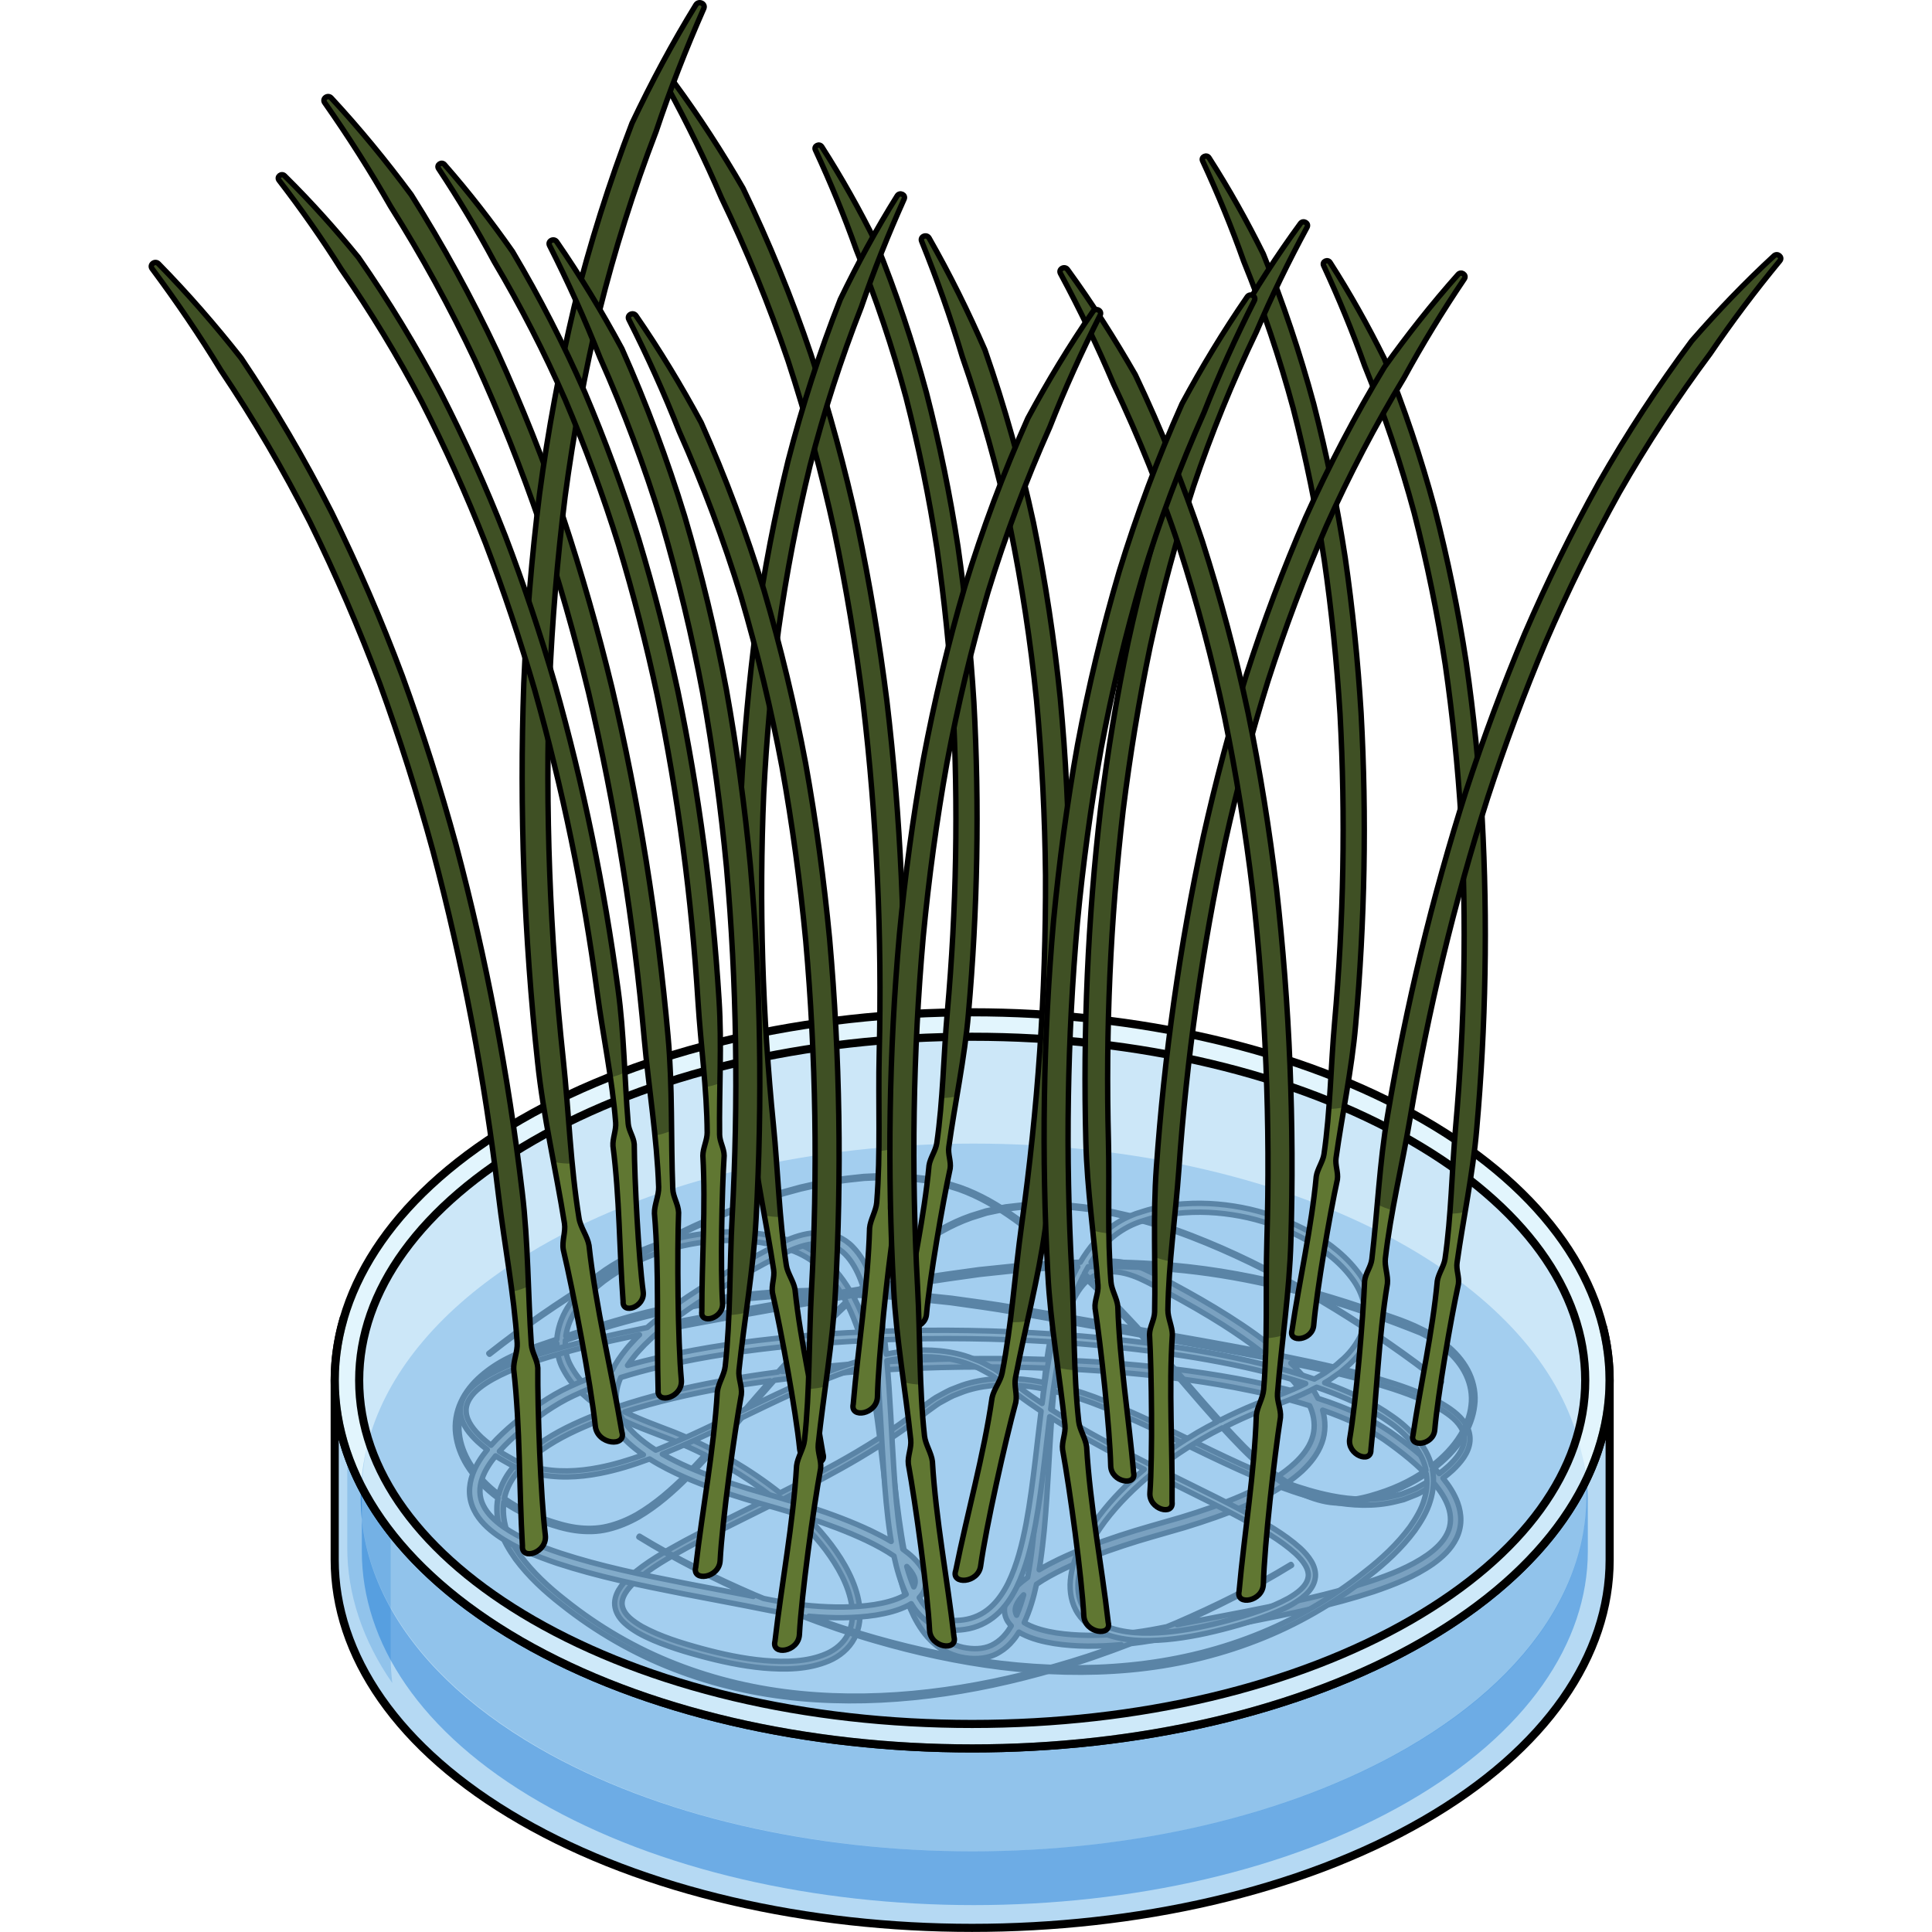 <?xml version="1.0" encoding="utf-8"?>
<!-- Created by: Science Figures, www.sciencefigures.org, Generator: Science Figures Editor -->
<svg version="1.1" id="Layer_1" xmlns="http://www.w3.org/2000/svg" xmlns:xlink="http://www.w3.org/1999/xlink" 
	 width="800px" height="800px" viewBox="0 0 301.93 356.79" enable-background="new 0 0 301.93 356.79" xml:space="preserve">
<g>
	<g>
		<path fill="#6D655A" stroke="#000000" stroke-linejoin="round" stroke-miterlimit="10" d="M56.73,264.85
			c0.24,2.03,0.99,3.97,2.04,5.7c1.48,2.42,3.5,4.42,5.75,6.1c-0.38,1.95-0.18,3.98,0.4,5.84c0.59,2,1.68,3.76,2.84,5.42
			c2.42,3.26,5.41,6,8.56,8.45c6.26,4.97,13.27,9.01,20.73,11.89c7.46,2.89,15.32,4.68,23.27,5.41c15.93,1.46,31.97-0.96,47.21-5.4
			c4.71-1.36,9.33-2.97,13.9-4.73c1.32-0.16,2.64-0.33,3.95-0.56c1.99-0.35,3.92-0.77,5.87-1.14l11.7-2.24
			c7.8-1.54,15.63-3.13,23.27-5.64c3.8-1.3,7.6-2.77,11.02-5.16c1.68-1.21,3.31-2.68,4.3-4.71c0.49-1,0.78-2.13,0.8-3.26
			c0.03-1.13-0.2-2.24-0.56-3.26c-0.63-1.73-1.62-3.22-2.72-4.57c0.62-0.47,1.22-0.97,1.8-1.5c0.74-0.71,1.44-1.46,2.03-2.33
			c0.58-0.87,1.05-1.88,1.14-3c0.1-1.11-0.22-2.25-0.8-3.16c-0.57-0.92-1.34-1.66-2.14-2.3c-1.63-1.27-3.44-2.2-5.27-3.02
			c-1.84-0.82-3.72-1.49-5.62-2.12c-6.78-2.18-13.72-3.72-20.67-5.13c-0.09-0.08-0.18-0.17-0.28-0.25
			c-3.06-2.66-6.36-4.97-9.73-7.11c-3.38-2.14-6.85-4.12-10.37-6.01c-1.78-0.94-3.47-1.89-5.38-2.75c-1.89-0.82-3.97-1.43-6.18-1.4
			c-1.09,0.05-2.23,0.22-3.26,0.7c-1.02,0.46-1.98,1.1-2.74,1.89c-1.54,1.57-2.53,3.48-3.28,5.4c-0.24,0.65-0.46,1.29-0.66,1.95
			l-7.58-1.34c-3.91-0.72-7.86-1.2-11.8-1.76c-3.96-0.41-7.91-0.87-11.89-1.08c-1.55-0.1-3.1-0.17-4.65-0.23
			c0.18-0.16,0.35-0.33,0.54-0.49c2.99-2.61,6.09-5.08,9.32-7.38c3.22-2.32,6.63-4.35,10.36-5.66l2.83-0.89l2.9-0.61
			c0.48-0.12,0.97-0.19,1.46-0.23l1.47-0.17l1.47-0.17l1.48-0.05c0.99-0.01,1.98-0.12,2.97-0.04l2.97,0.13
			c1.97,0.22,3.94,0.37,5.89,0.76c1.96,0.29,3.88,0.78,5.82,1.21c1.91,0.53,3.84,1.01,5.71,1.65c3.79,1.18,7.48,2.64,11.12,4.22
			c7.28,3.17,14.28,6.94,21.05,11.09c6.76,4.15,13.33,8.64,19.56,13.56l0.13-0.16c-6.23-4.94-12.79-9.45-19.56-13.62
			c-6.77-4.16-13.78-7.96-21.06-11.15c-3.65-1.58-7.35-3.06-11.14-4.25c-1.88-0.65-3.81-1.13-5.73-1.67
			c-1.94-0.44-3.87-0.93-5.84-1.22c-1.95-0.39-3.94-0.55-5.92-0.77l-2.99-0.14c-0.99-0.08-1.99,0.03-2.99,0.03l-1.49,0.04
			l-1.49,0.16l-1.49,0.17c-0.5,0.04-0.99,0.11-1.48,0.23l-2.93,0.61l-2.86,0.89c-3.77,1.32-7.25,3.38-10.48,5.69
			c-3.24,2.31-6.36,4.78-9.37,7.39c-0.3,0.26-0.59,0.54-0.89,0.81c-0.51-0.02-1.01-0.03-1.52-0.04c-0.77-1.31-1.65-2.56-2.66-3.72
			c-1.37-1.55-2.98-2.9-4.79-3.94c-0.9-0.52-1.86-0.95-2.83-1.31c-0.98-0.29-1.94-0.65-2.93-0.88c-1.98-0.47-3.99-0.83-6.02-0.94
			c-4.05-0.28-8.12,0.1-12.07,0.99c-3.94,0.91-7.76,2.36-11.3,4.34c-3.53,1.97-6.81,4.57-9.19,7.98c-1.18,1.71-2.01,3.71-2.29,5.82
			c-0.03,0.2-0.04,0.4-0.05,0.61c-1.16,0.39-2.32,0.79-3.48,1.19c-1.88,0.64-3.76,1.37-5.55,2.28c-1.8,0.88-3.5,2.01-5.02,3.33
			c-1.52,1.33-2.84,2.93-3.69,4.8C56.84,260.73,56.47,262.82,56.73,264.85z M76.98,247.55c11.52-3.96,23.47-6.86,35.61-7.9
			c5.16-0.46,10.34-0.61,15.52-0.52c0.25,0.42,0.49,0.86,0.72,1.29c-4.42,4.09-8.57,8.46-12.57,12.95c-3.51,0.47-7.01,1-10.5,1.64
			c-6.56,1.21-13.08,2.73-19.42,4.88c-0.03-0.02-0.06-0.03-0.08-0.05c-0.84-0.49-1.71-0.93-2.48-1.52l-1.18-0.83
			c-0.4-0.27-0.73-0.62-1.1-0.93c-1.49-1.22-2.66-2.74-3.53-4.37C77.18,250.77,76.89,249.15,76.98,247.55z M216.83,260.42
			c2.15,0.75,4.26,1.59,6.31,2.56c1.78,0.82,3.43,1.82,5.03,2.89c1.61,1.13,3.18,2.31,4.68,3.56c1.42,1.19,2.77,2.45,3.98,3.81
			c-0.46,0.31-0.93,0.6-1.42,0.86l-1.26,0.71c-0.43,0.23-0.89,0.37-1.34,0.56l-1.35,0.53l-1.41,0.35
			c-3.77,0.92-7.75,0.74-11.58-0.02c-2.79-0.55-5.53-1.38-8.23-2.35c0.97-0.68,1.91-1.41,2.81-2.23c1.51-1.43,2.9-3.12,3.65-5.22
			C217.41,264.51,217.39,262.34,216.83,260.42z M207.97,273.01c-0.25-0.1-0.5-0.19-0.75-0.29c-3.66-1.48-7.26-3.15-10.83-4.87
			c-7.15-3.44-14.23-7.09-21.73-9.89c-2.4-0.88-4.86-1.64-7.36-2.24c0.09-0.93,0.2-1.86,0.31-2.79c0.01-0.07,0.02-0.14,0.03-0.21
			c3.14,0.14,6.28,0.31,9.42,0.54c7.89,0.6,15.77,1.52,23.54,2.98c4.66,0.89,9.32,1.94,13.83,3.36c0.14,0.31,0.27,0.63,0.38,0.95
			c0.58,1.72,0.63,3.54,0.03,5.2c-0.59,1.67-1.77,3.15-3.14,4.43C210.56,271.24,209.3,272.17,207.97,273.01z M210.07,253.62
			c0.64,0.71,1.34,1.39,1.92,2.15c0.43,0.52,0.82,1.07,1.19,1.62c-4.04-1.16-8.16-2.06-12.27-2.83c-7.85-1.44-15.79-2.34-23.73-2.92
			c-3.1-0.22-6.21-0.37-9.32-0.5c0.35-2.41,0.79-4.8,1.46-7.1l14.06,2.52c7.82,1.39,15.64,2.76,23.43,4.31
			c0.09,0.02,0.19,0.04,0.28,0.06c0.29,0.24,0.58,0.47,0.86,0.71C208.7,252.26,209.36,252.96,210.07,253.62z M206.74,273.75
			c-1.57,0.91-3.22,1.71-4.89,2.45c-3.59,1.56-7.33,2.83-11.09,3.98c-3.76,1.11-7.65,2.14-11.44,3.4c-3.8,1.26-7.56,2.64-11.21,4.38
			c-1.23,0.59-2.45,1.23-3.63,1.93c0.07-0.44,0.15-0.88,0.21-1.31c0.59-3.97,0.93-7.96,1.19-11.93c0.45-6.6,0.69-13.19,1.3-19.72
			c2.39,0.57,4.74,1.3,7.06,2.15c7.4,2.75,14.48,6.38,21.64,9.81C199.46,270.6,203.06,272.27,206.74,273.75z M160.25,296.43
			c0.28-0.67,0.77-1.31,1.36-1.91c-0.35,1.3-0.77,2.56-1.29,3.77C160,297.71,159.97,297.11,160.25,296.43z M158.07,297.57
			c0.04,0.67,0.26,1.32,0.6,1.86c0.19,0.31,0.42,0.57,0.65,0.82c-0.32,0.54-0.65,1.06-1.05,1.52c-0.57,0.71-1.25,1.3-2,1.75
			c-1.49,0.94-3.32,1.1-5.15,0.83c-1.81-0.26-3.5-1.03-4.88-2.24c-1.38-1.2-2.45-2.79-3.31-4.48c-1.69-3.44-2.63-7.28-3.36-11.13
			c-0.73-3.87-1.22-7.8-1.69-11.73c-0.36-2.98-0.69-5.96-1.06-8.95c1.53-1.02,3.04-2.08,4.51-3.19c0.8-0.59,1.58-1.26,2.36-1.84
			c0.79-0.55,1.55-1.16,2.37-1.68c0.86-0.45,1.68-0.95,2.56-1.36c0.91-0.33,1.79-0.74,2.72-1.01c3.71-1.11,7.68-1.19,11.54-0.66
			c0.81,0.11,1.62,0.26,2.42,0.42c-0.62,6.69-0.84,13.37-1.29,20.02c-0.26,3.95-0.58,7.89-1.15,11.78c-0.15,1-0.32,2-0.51,3
			c-0.69,0.5-1.36,1.03-1.99,1.64c-0.76,0.76-1.49,1.61-1.95,2.74C158.16,296.25,158.03,296.91,158.07,297.57z M136.63,264.43
			c-0.49-3.81-1.07-7.61-1.87-11.39c10.3-0.63,20.63-0.77,30.94-0.39c0,0.02-0.01,0.04-0.01,0.06c-0.1,0.87-0.2,1.74-0.28,2.61
			c-0.79-0.15-1.57-0.31-2.37-0.42c-3.98-0.56-8.14-0.48-12.06,0.68c-0.98,0.28-1.91,0.71-2.87,1.06c-0.92,0.43-1.8,0.95-2.7,1.43
			c-0.86,0.54-1.66,1.17-2.49,1.76c-0.81,0.6-1.54,1.23-2.34,1.82C139.29,262.61,137.97,263.53,136.63,264.43z M135.03,265.48
			c-1.43,0.92-2.87,1.81-4.34,2.68c-4.58,2.7-9.31,5.15-14.07,7.55c-2.76-2.19-5.69-4.17-8.71-5.95c-1.18-0.68-2.38-1.33-3.59-1.95
			c3.82-4.24,7.46-8.64,11.23-12.9c4.65-0.62,9.33-1.12,14.01-1.5c1.16-0.09,2.32-0.16,3.49-0.24
			C133.91,257.22,134.51,261.34,135.03,265.48z M129.03,240.85c1.68,3.34,2.79,6.97,3.66,10.65c0.02,0.07,0.03,0.13,0.04,0.2
			c-1.1,0.08-2.2,0.15-3.29,0.24c-4.15,0.35-8.3,0.79-12.43,1.33C120.85,248.97,124.82,244.78,129.03,240.85z M103.82,267.55
			c-2.19-1.11-4.43-2.14-6.71-3.06c-3.15-1.22-6.25-2.31-9.17-3.75c5.89-1.89,11.96-3.27,18.06-4.37c2.92-0.53,5.86-0.96,8.8-1.37
			C111.11,259.16,107.55,263.43,103.82,267.55z M102.77,268.69c-1.12,1.22-2.25,2.43-3.41,3.6c-2.79,2.8-5.79,5.42-9.19,7.41
			c-1.71,0.96-3.53,1.72-5.43,2.17c-1.9,0.46-3.88,0.47-5.81,0.21c-1.93-0.27-3.84-0.87-5.69-1.51c-1.86-0.65-3.66-1.47-5.36-2.46
			c-0.73-0.42-1.45-0.88-2.15-1.37c0.01-0.05,0.01-0.1,0.02-0.16c0.4-1.84,1.37-3.52,2.61-4.98c1.24-1.45,2.69-2.76,4.31-3.85
			c3.18-2.25,6.79-3.9,10.45-5.33c0.93-0.35,1.86-0.69,2.8-1.02c3.42,1.86,7.14,3.13,10.63,4.48
			C98.66,266.73,100.73,267.67,102.77,268.69z M127.57,238.29c-5.03-0.06-10.05,0.1-15.06,0.56c-7.93,0.72-15.8,2.17-23.48,4.24
			c-3.83,1.07-7.65,2.2-11.42,3.47c-0.18,0.06-0.36,0.12-0.55,0.18c0.26-1.77,0.97-3.49,2.02-5.02c2.17-3.11,5.28-5.6,8.67-7.48
			c3.39-1.89,7.08-3.29,10.88-4.16c3.8-0.85,7.72-1.2,11.6-0.93c1.94,0.11,3.85,0.45,5.73,0.9c0.94,0.22,1.85,0.57,2.77,0.84
			c0.89,0.33,1.75,0.72,2.57,1.19c1.64,0.94,3.1,2.17,4.36,3.6C126.36,236.51,126.99,237.38,127.57,238.29z M130.19,239.18
			c-0.03,0.03-0.07,0.06-0.1,0.09c-0.02-0.03-0.04-0.06-0.05-0.1C130.09,239.18,130.14,239.18,130.19,239.18z M167.38,243.7
			c-0.69,2.43-1.12,4.9-1.47,7.36c-10.49-0.35-21-0.17-31.47,0.52c-0.03-0.15-0.06-0.31-0.1-0.46c-0.93-3.9-2.13-7.79-4.01-11.41
			c0-0.01-0.01-0.02-0.02-0.03c0.18-0.16,0.35-0.32,0.52-0.48c1.83,0.06,3.66,0.15,5.48,0.27c3.96,0.22,7.9,0.68,11.84,1.1
			c3.92,0.57,7.86,1.05,11.76,1.78L167.38,243.7z M205.45,249.59c-7.29-1.41-14.6-2.69-21.91-3.97l-13.95-2.47
			c0.17-0.53,0.35-1.06,0.55-1.58c0.69-1.77,1.6-3.45,2.85-4.72c1.25-1.27,2.88-1.98,4.66-2c1.77-0.03,3.61,0.48,5.34,1.24
			c1.71,0.77,3.49,1.76,5.23,2.67c3.48,1.87,6.92,3.83,10.24,5.94C200.86,246.24,203.21,247.85,205.45,249.59z M240.12,270.68
			c-0.56,0.51-1.14,0.99-1.75,1.45c-1.33-1.51-2.8-2.87-4.33-4.13c-1.56-1.29-3.17-2.49-4.82-3.64c-1.7-1.13-3.46-2.18-5.3-3.02
			c-2.59-1.22-5.25-2.23-7.95-3.1c-0.67-1.36-1.52-2.59-2.45-3.72c-0.63-0.83-1.36-1.54-2.05-2.29c-0.18-0.16-0.35-0.33-0.52-0.5
			c6.38,1.33,12.74,2.79,18.91,4.79c1.87,0.62,3.73,1.29,5.52,2.09c1.79,0.8,3.54,1.71,5.04,2.89c1.49,1.15,2.72,2.77,2.54,4.54
			C242.81,267.81,241.49,269.37,240.12,270.68z M190.88,299.85c-0.31,0.06-0.62,0.12-0.93,0.19c7.26-3.21,14.38-6.78,21.14-10.96
			l-0.11-0.17c-6.78,4.12-13.92,7.64-21.2,10.79c-0.58,0.25-1.16,0.48-1.74,0.72c-1,0.2-2,0.4-2.98,0.57
			c-1.93,0.34-3.87,0.59-5.82,0.77c-3.89,0.34-7.83,0.37-11.64-0.21c-1.89-0.31-3.77-0.77-5.37-1.6c-0.18-0.09-0.35-0.2-0.51-0.3
			c1.06-2.29,1.75-4.67,2.26-7.07c1.56-1.07,3.26-1.98,5-2.82c3.52-1.68,7.23-3.04,10.97-4.28c3.75-1.25,7.54-2.25,11.4-3.39
			c3.82-1.17,7.62-2.46,11.32-4.07c2.2-0.97,4.38-2.05,6.44-3.37c2.98,1.11,6.03,2.06,9.17,2.67c3.94,0.76,8.08,0.96,12.05-0.01
			l1.48-0.37l1.42-0.56c0.47-0.2,0.96-0.35,1.41-0.59l1.33-0.75c0.55-0.29,1.06-0.62,1.57-0.96c1.03,1.27,1.94,2.64,2.46,4.1
			c0.61,1.69,0.61,3.49-0.18,5.04c-0.76,1.57-2.15,2.87-3.69,3.96c-3.12,2.17-6.81,3.61-10.52,4.85
			c-7.46,2.45-15.25,4.04-23.02,5.57L190.88,299.85z M65.62,277.42c0.64,0.43,1.29,0.84,1.95,1.22c1.74,1,3.57,1.83,5.46,2.49
			c1.9,0.65,3.8,1.25,5.81,1.53c1.99,0.27,4.06,0.26,6.02-0.23c1.97-0.47,3.84-1.26,5.59-2.24c3.47-2.04,6.49-4.69,9.29-7.52
			c1.2-1.22,2.38-2.47,3.53-3.73c1.31,0.67,2.61,1.36,3.88,2.09c2.77,1.63,5.47,3.43,8.01,5.4c-1.85,0.92-3.7,1.83-5.55,2.74
			c-3.56,1.76-7.13,3.51-10.65,5.4c-3.49,1.92-7.03,3.84-10.09,6.6c-0.75,0.71-1.47,1.48-2.03,2.43c-0.55,0.92-0.94,2.13-0.67,3.32
			c0.25,1.18,0.97,2.12,1.75,2.84c0.79,0.73,1.66,1.3,2.55,1.82c1.79,1,3.67,1.76,5.56,2.43c1.89,0.67,3.81,1.24,5.74,1.76
			c3.86,1.05,7.79,1.9,11.8,2.27c3.99,0.33,8.18,0.33,12.07-1.31c1.92-0.81,3.71-2.25,4.72-4.18c1.02-1.93,1.2-4.18,0.9-6.23
			c-0.3-2.07-1.02-4.03-1.92-5.85c-0.9-1.83-2.01-3.54-3.22-5.16c-2.46-3.25-5.32-6.13-8.42-8.71c4.6-2.32,9.16-4.71,13.61-7.34
			c1.3-0.77,2.59-1.57,3.86-2.38c0.32,2.7,0.63,5.4,0.95,8.11c0.47,3.95,0.96,7.91,1.69,11.85c0.75,3.93,1.69,7.89,3.5,11.61
			c0.93,1.84,2.1,3.62,3.72,5.04c1.6,1.43,3.67,2.37,5.79,2.67c2.06,0.32,4.45,0.14,6.35-1.06c0.96-0.56,1.79-1.31,2.47-2.14
			c0.42-0.49,0.77-1.01,1.1-1.55c0.17,0.1,0.34,0.21,0.51,0.3c1.94,1,3.97,1.47,5.99,1.81c4.05,0.62,8.12,0.58,12.13,0.23
			c0.08-0.01,0.17-0.02,0.25-0.03c-4.04,1.48-8.13,2.83-12.27,4c-15.23,4.31-31.2,6.59-46.97,5.03c-7.87-0.77-15.64-2.56-22.99-5.44
			c-7.36-2.86-14.26-6.88-20.42-11.81c-3.1-2.42-6.01-5.12-8.32-8.25c-1.1-1.59-2.12-3.26-2.65-5.09
			C65.57,280.6,65.41,278.99,65.62,277.42z M124.99,286.17c2.31,3.11,4.31,6.59,4.88,10.34c0.28,1.86,0.1,3.77-0.74,5.37
			c-0.83,1.6-2.31,2.82-4.03,3.55c-3.47,1.49-7.51,1.54-11.38,1.22c-3.9-0.35-7.76-1.18-11.57-2.21c-3.8-1.04-7.61-2.21-10.99-4.05
			c-0.83-0.48-1.62-1.01-2.3-1.62c-0.67-0.61-1.19-1.35-1.35-2.13c-0.19-0.78,0.06-1.61,0.51-2.37c0.45-0.77,1.09-1.47,1.78-2.12
			c2.85-2.58,6.35-4.52,9.8-6.41c3.48-1.88,7.04-3.63,10.6-5.4c2.03-1,4.06-2.01,6.08-3.03
			C119.52,279.94,122.48,282.87,124.99,286.17z M58.31,259.16c0.81-1.75,2.07-3.28,3.53-4.56c1.47-1.27,3.12-2.37,4.88-3.22
			c2.86-1.15,5.76-2.25,8.69-3.28c0,1.67,0.37,3.35,1.17,4.8c0.99,1.86,2.31,3.53,3.9,4.83c0.39,0.33,0.76,0.71,1.18,0.99l1.25,0.88
			c0.48,0.37,1,0.68,1.52,0.98c-0.59,0.22-1.19,0.43-1.78,0.65c-3.72,1.47-7.39,3.16-10.7,5.52c-1.67,1.14-3.2,2.52-4.53,4.08
			c-1.25,1.47-2.27,3.22-2.75,5.14c-2.1-1.6-3.97-3.51-5.34-5.76c-1.01-1.66-1.72-3.51-1.94-5.43
			C57.15,262.86,57.5,260.9,58.31,259.16z"/>
		<path fill="#8C857B" stroke="#000000" stroke-linejoin="round" stroke-miterlimit="10" d="M243.94,253.65
			c-0.85-1.86-2.17-3.46-3.69-4.8c-1.53-1.32-3.22-2.45-5.02-3.33c-1.79-0.91-3.67-1.64-5.55-2.28c-1.16-0.4-2.32-0.8-3.48-1.19
			c-0.01-0.2-0.03-0.41-0.05-0.61c-0.28-2.11-1.11-4.12-2.29-5.82c-2.38-3.41-5.66-6.01-9.19-7.98c-3.54-1.98-7.36-3.43-11.3-4.34
			c-3.94-0.89-8.02-1.27-12.07-0.99c-2.03,0.11-4.04,0.46-6.02,0.94c-0.99,0.23-1.95,0.59-2.93,0.88c-0.97,0.36-1.93,0.79-2.83,1.31
			c-1.81,1.04-3.42,2.39-4.79,3.94c-1.01,1.16-1.89,2.41-2.66,3.72c-0.51,0.01-1.01,0.03-1.52,0.04c-0.3-0.26-0.58-0.54-0.89-0.81
			c-3-2.61-6.13-5.08-9.37-7.39c-3.23-2.31-6.7-4.37-10.48-5.69l-2.86-0.89l-2.93-0.61c-0.49-0.12-0.98-0.19-1.48-0.23l-1.49-0.17
			l-1.49-0.16l-1.49-0.04c-1-0.01-1.99-0.11-2.99-0.03l-2.99,0.14c-1.98,0.22-3.97,0.38-5.92,0.77c-1.97,0.3-3.9,0.79-5.84,1.22
			c-1.91,0.54-3.85,1.02-5.73,1.67c-3.8,1.19-7.5,2.67-11.14,4.25c-7.28,3.19-14.29,6.98-21.06,11.15
			c-6.76,4.17-13.32,8.68-19.56,13.62l0.13,0.16c6.23-4.91,12.8-9.41,19.56-13.56c6.77-4.14,13.77-7.92,21.05-11.09
			c3.64-1.57,7.33-3.03,11.12-4.22c1.88-0.65,3.8-1.12,5.71-1.65c1.93-0.43,3.86-0.92,5.82-1.21c1.95-0.38,3.92-0.54,5.89-0.76
			l2.97-0.13c0.99-0.08,1.98,0.03,2.97,0.04l1.48,0.05l1.47,0.17l1.47,0.17c0.49,0.04,0.98,0.12,1.46,0.23l2.9,0.61l2.83,0.89
			c3.73,1.32,7.14,3.35,10.36,5.66c3.22,2.31,6.33,4.78,9.32,7.38c0.18,0.16,0.36,0.33,0.54,0.49c-1.55,0.06-3.1,0.13-4.65,0.23
			c-3.98,0.21-7.93,0.67-11.89,1.08c-3.94,0.56-7.89,1.04-11.8,1.76l-7.58,1.34c-0.2-0.65-0.42-1.3-0.66-1.95
			c-0.75-1.92-1.74-3.83-3.28-5.4c-0.76-0.79-1.71-1.43-2.74-1.89c-1.03-0.48-2.16-0.65-3.26-0.7c-2.21-0.03-4.28,0.58-6.18,1.4
			c-1.91,0.86-3.6,1.81-5.38,2.75c-3.51,1.89-6.98,3.87-10.37,6.01c-3.38,2.15-6.68,4.45-9.73,7.11c-0.1,0.08-0.18,0.17-0.28,0.25
			c-6.95,1.41-13.88,2.95-20.67,5.13c-1.9,0.62-3.78,1.3-5.62,2.12c-1.84,0.82-3.64,1.75-5.27,3.02c-0.81,0.64-1.57,1.38-2.14,2.3
			c-0.57,0.91-0.9,2.05-0.8,3.16c0.09,1.12,0.57,2.13,1.14,3c0.59,0.87,1.3,1.63,2.03,2.33c0.58,0.53,1.18,1.03,1.8,1.5
			c-1.1,1.36-2.1,2.84-2.72,4.57c-0.36,1.02-0.59,2.13-0.56,3.26c0.02,1.13,0.31,2.26,0.8,3.26c0.98,2.03,2.62,3.51,4.3,4.71
			c3.42,2.38,7.22,3.86,11.02,5.16c7.64,2.51,15.47,4.1,23.27,5.64l11.7,2.24c1.95,0.37,3.87,0.8,5.87,1.14
			c1.31,0.23,2.63,0.41,3.95,0.56c4.57,1.76,9.2,3.37,13.9,4.73c15.24,4.44,31.28,6.86,47.21,5.4c7.95-0.73,15.81-2.52,23.27-5.41
			c7.46-2.87,14.47-6.92,20.73-11.89c3.16-2.44,6.15-5.18,8.56-8.45c1.16-1.66,2.25-3.42,2.84-5.42c0.59-1.86,0.78-3.89,0.4-5.84
			c2.25-1.67,4.27-3.68,5.75-6.1c1.05-1.72,1.8-3.66,2.04-5.7C245.16,257.6,244.79,255.5,243.94,253.65z M223.67,246.98
			c-0.87,1.63-2.04,3.15-3.53,4.37c-0.37,0.31-0.7,0.66-1.1,0.93l-1.18,0.83c-0.76,0.59-1.64,1.03-2.48,1.52
			c-0.03,0.02-0.06,0.03-0.08,0.05c-6.34-2.15-12.86-3.67-19.42-4.88c-3.49-0.64-6.99-1.17-10.5-1.64
			c-4.01-4.49-8.16-8.86-12.57-12.95c0.23-0.44,0.47-0.87,0.72-1.29c5.18-0.09,10.36,0.05,15.52,0.52
			c12.14,1.05,24.08,3.95,35.61,7.9C224.74,243.92,224.45,245.55,223.67,246.98z M84.93,261.21c0.75,2.09,2.14,3.79,3.65,5.22
			c0.89,0.82,1.83,1.55,2.81,2.23c-2.69,0.97-5.43,1.81-8.23,2.35c-3.83,0.75-7.81,0.93-11.58,0.02l-1.41-0.35l-1.35-0.53
			c-0.44-0.19-0.91-0.33-1.34-0.56l-1.26-0.71c-0.48-0.26-0.95-0.55-1.42-0.86c1.21-1.36,2.56-2.62,3.98-3.81
			c1.5-1.25,3.07-2.43,4.68-3.56c1.6-1.07,3.26-2.07,5.03-2.89c2.05-0.97,4.16-1.81,6.31-2.56
			C84.25,257.12,84.22,259.28,84.93,261.21z M89.94,264.97c-1.36-1.28-2.54-2.76-3.14-4.43c-0.61-1.67-0.55-3.48,0.03-5.2
			c0.1-0.32,0.24-0.64,0.38-0.95c4.51-1.42,9.17-2.47,13.83-3.36c7.77-1.46,15.64-2.38,23.54-2.98c3.14-0.23,6.28-0.4,9.42-0.54
			c0.01,0.07,0.02,0.14,0.03,0.21c0.11,0.93,0.21,1.86,0.31,2.79c-2.5,0.6-4.96,1.36-7.36,2.24c-7.5,2.8-14.58,6.45-21.73,9.89
			c-3.57,1.72-7.17,3.39-10.83,4.87c-0.25,0.1-0.5,0.19-0.75,0.29C92.34,266.95,91.08,266.02,89.94,264.97z M93.69,246.41
			c0.28-0.24,0.58-0.47,0.86-0.71c0.09-0.02,0.19-0.04,0.28-0.06c7.78-1.54,15.61-2.92,23.43-4.31l14.06-2.52
			c0.66,2.3,1.11,4.69,1.46,7.1c-3.11,0.12-6.22,0.28-9.32,0.5c-7.95,0.58-15.88,1.47-23.73,2.92c-4.11,0.77-8.23,1.67-12.27,2.83
			c0.37-0.55,0.77-1.1,1.19-1.62c0.57-0.76,1.27-1.43,1.92-2.15C92.28,247.73,92.94,247.03,93.69,246.41z M105.75,263.67
			c7.17-3.44,14.24-7.06,21.64-9.81c2.32-0.84,4.68-1.57,7.06-2.15c0.61,6.53,0.85,13.12,1.3,19.72c0.27,3.97,0.6,7.96,1.19,11.93
			c0.07,0.44,0.14,0.88,0.21,1.31c-1.19-0.71-2.4-1.34-3.63-1.93c-3.65-1.74-7.41-3.12-11.21-4.38c-3.79-1.26-7.68-2.29-11.44-3.4
			c-3.77-1.16-7.5-2.42-11.09-3.98c-1.67-0.73-3.32-1.54-4.89-2.45C98.58,267.05,102.18,265.38,105.75,263.67z M141.32,293.06
			c-0.52-1.21-0.94-2.48-1.29-3.77c0.59,0.6,1.07,1.24,1.36,1.91C141.67,291.88,141.63,292.49,141.32,293.06z M143.24,290.47
			c-0.46-1.14-1.2-1.99-1.95-2.74c-0.63-0.62-1.3-1.14-1.99-1.64c-0.19-0.99-0.36-2-0.51-3c-0.57-3.89-0.9-7.83-1.15-11.78
			c-0.44-6.64-0.66-13.33-1.29-20.02c0.8-0.16,1.61-0.31,2.42-0.42c3.86-0.53,7.83-0.45,11.54,0.66c0.93,0.27,1.81,0.68,2.72,1.01
			c0.87,0.41,1.7,0.91,2.56,1.36c0.82,0.52,1.58,1.12,2.37,1.68c0.79,0.58,1.56,1.25,2.36,1.84c1.47,1.11,2.98,2.17,4.51,3.19
			c-0.37,2.99-0.71,5.97-1.06,8.95c-0.47,3.94-0.97,7.86-1.69,11.73c-0.74,3.85-1.68,7.7-3.36,11.13c-0.86,1.7-1.93,3.28-3.31,4.48
			c-1.37,1.21-3.06,1.98-4.88,2.24c-1.83,0.27-3.66,0.11-5.15-0.83c-0.75-0.44-1.43-1.04-2-1.75c-0.4-0.46-0.73-0.98-1.05-1.52
			c0.23-0.25,0.46-0.51,0.65-0.82c0.34-0.54,0.56-1.2,0.6-1.86C143.61,291.68,143.48,291.02,143.24,290.47z M161.07,256.41
			c-0.8-0.59-1.53-1.22-2.34-1.82c-0.83-0.58-1.63-1.22-2.49-1.76c-0.9-0.47-1.78-1-2.7-1.43c-0.96-0.35-1.89-0.78-2.87-1.06
			c-3.92-1.16-8.08-1.24-12.06-0.68c-0.8,0.11-1.58,0.26-2.37,0.42c-0.09-0.87-0.18-1.74-0.28-2.61c0-0.02-0.01-0.04-0.01-0.06
			c10.31-0.38,20.64-0.24,30.94,0.39c-0.8,3.78-1.38,7.58-1.87,11.39C163.67,258.3,162.35,257.38,161.07,256.41z M168.59,247.93
			c1.16,0.08,2.33,0.15,3.49,0.24c4.68,0.38,9.35,0.88,14.01,1.5c3.78,4.26,7.41,8.66,11.23,12.9c-1.21,0.62-2.41,1.27-3.59,1.95
			c-3.02,1.78-5.95,3.76-8.71,5.95c-4.77-2.39-9.49-4.85-14.07-7.55c-1.46-0.86-2.91-1.76-4.34-2.68
			C167.12,256.11,167.73,251.99,168.59,247.93z M184.62,248.05c-4.13-0.54-8.28-0.98-12.43-1.33c-1.1-0.09-2.2-0.16-3.29-0.24
			c0.02-0.07,0.03-0.13,0.04-0.2c0.87-3.68,1.98-7.32,3.66-10.65C176.81,239.56,180.78,243.74,184.62,248.05z M186.84,249.77
			c2.94,0.4,5.88,0.84,8.8,1.37c6.1,1.1,12.17,2.47,18.06,4.37c-2.93,1.45-6.02,2.53-9.17,3.75c-2.28,0.92-4.52,1.95-6.71,3.06
			C194.09,258.21,190.52,253.94,186.84,249.77z M205.09,260.66c3.49-1.35,7.22-2.62,10.63-4.48c0.94,0.32,1.87,0.66,2.8,1.02
			c3.66,1.43,7.27,3.08,10.45,5.33c1.62,1.09,3.07,2.39,4.31,3.85c1.24,1.45,2.22,3.14,2.61,4.98c0.01,0.05,0.01,0.1,0.02,0.16
			c-0.7,0.48-1.42,0.94-2.15,1.37c-1.7,0.98-3.5,1.8-5.36,2.46c-1.85,0.64-3.76,1.24-5.69,1.51c-1.92,0.27-3.91,0.26-5.81-0.21
			c-1.9-0.45-3.72-1.21-5.43-2.17c-3.4-1.99-6.4-4.61-9.19-7.41c-1.16-1.17-2.29-2.38-3.41-3.6
			C200.9,262.45,202.98,261.5,205.09,260.66z M175.98,230.48c1.26-1.43,2.73-2.66,4.36-3.6c0.82-0.48,1.68-0.86,2.57-1.19
			c0.93-0.27,1.83-0.62,2.77-0.84c1.88-0.45,3.79-0.79,5.73-0.9c3.87-0.27,7.79,0.08,11.6,0.93c3.8,0.87,7.48,2.27,10.88,4.16
			c3.39,1.88,6.49,4.36,8.67,7.48c1.05,1.52,1.76,3.25,2.02,5.02c-0.18-0.06-0.36-0.12-0.55-0.18c-3.77-1.27-7.58-2.4-11.42-3.47
			c-7.69-2.08-15.55-3.53-23.48-4.24c-5.01-0.46-10.04-0.63-15.06-0.56C174.64,232.16,175.28,231.29,175.98,230.48z M171.6,233.95
			c-0.02,0.03-0.04,0.06-0.05,0.1c-0.03-0.03-0.07-0.06-0.1-0.09C171.49,233.95,171.55,233.95,171.6,233.95z M141.72,237.13
			c3.9-0.73,7.84-1.21,11.76-1.78c3.94-0.42,7.88-0.89,11.84-1.1c1.83-0.12,3.65-0.21,5.48-0.27c0.18,0.16,0.35,0.32,0.52,0.48
			c0,0.01-0.01,0.02-0.02,0.03c-1.89,3.62-3.08,7.51-4.01,11.41c-0.04,0.15-0.06,0.31-0.1,0.46c-10.47-0.69-20.98-0.87-31.47-0.52
			c-0.35-2.46-0.79-4.93-1.47-7.36L141.72,237.13z M103.18,239.48c3.33-2.11,6.76-4.07,10.24-5.94c1.74-0.92,3.51-1.91,5.23-2.67
			c1.74-0.75,3.57-1.26,5.34-1.24c1.77,0.02,3.41,0.74,4.66,2c1.25,1.27,2.16,2.95,2.85,4.72c0.2,0.52,0.38,1.05,0.55,1.58
			l-13.95,2.47c-7.31,1.28-14.62,2.56-21.91,3.97C98.42,242.63,100.78,241.01,103.18,239.48z M58.66,260.81
			c-0.18-1.77,1.05-3.39,2.54-4.54c1.5-1.18,3.25-2.09,5.04-2.89c1.79-0.8,3.65-1.47,5.52-2.09c6.18-2,12.53-3.46,18.91-4.79
			c-0.17,0.17-0.35,0.34-0.52,0.5c-0.69,0.76-1.42,1.47-2.05,2.29c-0.92,1.14-1.78,2.37-2.45,3.72c-2.7,0.88-5.35,1.89-7.95,3.1
			c-1.84,0.84-3.6,1.89-5.3,3.02c-1.65,1.15-3.26,2.35-4.82,3.64c-1.52,1.27-2.99,2.62-4.33,4.13c-0.61-0.46-1.19-0.94-1.75-1.45
			C60.15,264.15,58.82,262.58,58.66,260.81z M99.05,292.38c-7.77-1.53-15.55-3.12-23.02-5.57c-3.7-1.24-7.4-2.69-10.52-4.85
			c-1.53-1.09-2.93-2.39-3.69-3.96c-0.79-1.56-0.79-3.35-0.18-5.04c0.52-1.46,1.42-2.83,2.46-4.1c0.51,0.34,1.02,0.67,1.57,0.96
			l1.33,0.75c0.45,0.24,0.94,0.39,1.41,0.59l1.42,0.56l1.48,0.37c3.97,0.97,8.11,0.78,12.05,0.01c3.14-0.61,6.19-1.57,9.17-2.67
			c2.06,1.31,4.24,2.39,6.44,3.37c3.7,1.61,7.5,2.9,11.32,4.07c3.85,1.14,7.65,2.14,11.4,3.39c3.74,1.24,7.45,2.6,10.97,4.28
			c1.74,0.84,3.44,1.75,5,2.82c0.51,2.4,1.2,4.78,2.26,7.07c-0.17,0.11-0.34,0.21-0.51,0.3c-1.6,0.83-3.48,1.29-5.37,1.6
			c-3.81,0.58-7.75,0.55-11.64,0.21c-1.95-0.17-3.89-0.43-5.82-0.77c-0.99-0.17-1.98-0.37-2.98-0.57c-0.58-0.24-1.16-0.47-1.74-0.72
			c-7.28-3.15-14.42-6.67-21.2-10.79l-0.11,0.17c6.76,4.18,13.88,7.75,21.14,10.96c-0.31-0.06-0.62-0.13-0.93-0.19L99.05,292.38z
			 M235.59,276.91c-0.53,1.83-1.55,3.51-2.65,5.09c-2.31,3.13-5.21,5.84-8.32,8.25c-6.16,4.93-13.06,8.94-20.42,11.81
			c-7.35,2.89-15.12,4.67-22.99,5.44c-15.77,1.57-31.74-0.71-46.97-5.03c-4.14-1.17-8.23-2.52-12.27-4
			c0.08,0.01,0.17,0.02,0.25,0.03c4.01,0.35,8.08,0.39,12.13-0.23c2.02-0.34,4.05-0.81,5.99-1.81c0.17-0.09,0.34-0.2,0.51-0.3
			c0.33,0.54,0.68,1.06,1.1,1.55c0.68,0.83,1.51,1.58,2.47,2.14c1.91,1.2,4.3,1.38,6.35,1.06c2.12-0.3,4.19-1.25,5.79-2.67
			c1.62-1.42,2.8-3.2,3.72-5.04c1.81-3.72,2.75-7.68,3.5-11.61c0.73-3.94,1.22-7.9,1.69-11.85c0.32-2.7,0.62-5.41,0.95-8.11
			c1.28,0.82,2.56,1.61,3.86,2.38c4.45,2.63,9.01,5.02,13.61,7.34c-3.11,2.58-5.96,5.46-8.42,8.71c-1.21,1.62-2.32,3.33-3.22,5.16
			c-0.9,1.83-1.62,3.78-1.92,5.85c-0.3,2.05-0.12,4.3,0.9,6.23c1.01,1.94,2.8,3.37,4.72,4.18c3.89,1.65,8.08,1.65,12.07,1.31
			c4.02-0.37,7.95-1.22,11.8-2.27c1.93-0.52,3.85-1.09,5.74-1.76c1.89-0.68,3.77-1.43,5.56-2.43c0.89-0.52,1.76-1.09,2.55-1.82
			c0.78-0.72,1.5-1.66,1.75-2.84c0.27-1.19-0.12-2.39-0.67-3.32c-0.56-0.94-1.28-1.72-2.03-2.43c-3.07-2.76-6.6-4.68-10.09-6.6
			c-3.52-1.89-7.08-3.64-10.65-5.4c-1.85-0.91-3.7-1.82-5.55-2.74c2.55-1.97,5.24-3.77,8.01-5.4c1.27-0.74,2.57-1.43,3.88-2.09
			c1.16,1.26,2.33,2.51,3.53,3.73c2.8,2.83,5.83,5.48,9.29,7.52c1.75,0.98,3.62,1.77,5.59,2.24c1.97,0.48,4.03,0.5,6.02,0.23
			c2.01-0.28,3.91-0.88,5.81-1.53c1.89-0.66,3.72-1.49,5.46-2.49c0.66-0.38,1.31-0.79,1.95-1.22
			C236.23,273.77,236.07,275.38,235.59,276.91z M185.35,272.09c2.03,1.02,4.06,2.02,6.08,3.03c3.56,1.76,7.11,3.52,10.6,5.4
			c3.45,1.89,6.95,3.83,9.8,6.41c0.69,0.65,1.33,1.36,1.78,2.12c0.45,0.77,0.7,1.6,0.51,2.37c-0.16,0.78-0.68,1.51-1.35,2.13
			c-0.67,0.62-1.47,1.14-2.3,1.62c-3.39,1.84-7.2,3.01-10.99,4.05c-3.81,1.03-7.67,1.85-11.57,2.21c-3.86,0.33-7.9,0.27-11.38-1.22
			c-1.72-0.73-3.2-1.95-4.03-3.55c-0.84-1.6-1.02-3.51-0.74-5.37c0.57-3.75,2.57-7.24,4.88-10.34
			C179.15,277.64,182.12,274.72,185.35,272.09z M244.24,259.56c-0.22,1.92-0.93,3.77-1.94,5.43c-1.37,2.25-3.24,4.15-5.34,5.76
			c-0.48-1.93-1.5-3.67-2.75-5.14c-1.33-1.57-2.86-2.94-4.53-4.08c-3.3-2.36-6.98-4.05-10.7-5.52c-0.59-0.23-1.19-0.44-1.78-0.65
			c0.52-0.3,1.04-0.61,1.52-0.98l1.25-0.88c0.42-0.29,0.78-0.66,1.18-0.99c1.59-1.3,2.91-2.97,3.9-4.83
			c0.79-1.45,1.16-3.13,1.17-4.8c2.93,1.03,5.82,2.13,8.69,3.28c1.77,0.86,3.41,1.95,4.88,3.22c1.46,1.28,2.72,2.81,3.53,4.56
			C244.14,255.68,244.49,257.64,244.24,259.56z"/>
	</g>
	<g>
		<g>
			<path opacity="0.6" fill="#CEEEFB" d="M152.1,318.37c-30.79,0-59.59-6.83-81.1-19.23c-20.7-11.96-32.11-27.66-32.1-44.23
				c0-16.56,11.4-32.26,32.11-44.21c21.5-12.41,50.3-19.24,81.1-19.24c30.79,0,59.59,6.83,81.1,19.24
				c20.7,11.95,32.1,27.65,32.11,44.21c0,16.56-11.4,32.27-32.11,44.23C211.7,311.54,182.9,318.37,152.1,318.37z"/>
			<path opacity="0.1" fill="#006AD1" d="M152.1,318.37c-30.79,0-59.59-6.83-81.1-19.23c-20.7-11.96-32.11-27.66-32.1-44.23
				c0-16.56,11.4-32.26,32.11-44.21c21.5-12.41,50.3-19.24,81.1-19.24c30.79,0,59.59,6.83,81.1,19.24
				c20.7,11.95,32.1,27.65,32.11,44.21c0,16.56-11.4,32.27-32.11,44.23C211.7,311.54,182.9,318.37,152.1,318.37z"/>
			<path opacity="0.6" fill="#CEEEFB" d="M268.62,245.14c5.09,20.54-5.96,42.21-33.16,57.91c-45.85,26.45-120.85,26.45-166.71,0
				c-27.92-16.12-38.83-38.52-32.72-59.54c-1.1,3.78-1.65,7.6-1.65,11.42v33.12c0,17.48,11.46,34.93,34.35,48.14
				c45.86,26.45,120.85,26.45,166.71,0c22.9-13.21,34.39-30.66,34.39-48.11v-33.15C269.83,251.67,269.42,248.39,268.62,245.14z"/>
			<path opacity="0.2" fill="#006AD1" d="M268.62,245.14c5.09,20.54-5.96,42.21-33.16,57.91c-45.85,26.45-120.85,26.45-166.71,0
				c-27.92-16.12-38.83-38.52-32.72-59.54c-1.1,3.78-1.65,7.6-1.65,11.42v33.12c0,17.48,11.46,34.93,34.35,48.14
				c45.86,26.45,120.85,26.45,166.71,0c22.9-13.21,34.39-30.66,34.39-48.11v-33.15C269.83,251.67,269.42,248.39,268.62,245.14z"/>
			<path opacity="0.4" fill="#006AD1" d="M264.37,267.13c4.9,19.75-5.85,40.58-32,55.69c-44.08,25.43-116.24,25.43-160.33,0
				c-26.84-15.5-37.13-37.03-31.26-57.24c-1.06,3.63-1.39,7.3-1.39,10.98v9.91c0,16.81,10.79,33.58,32.8,46.28
				c44.09,25.43,116.32,25.43,160.41,0c22.02-12.7,33.2-29.48,33.2-46.25v-9.94C265.78,273.41,265.14,270.26,264.37,267.13z"/>
			<path opacity="0.2" fill="#006AD1" d="M72.22,322.82c44.09,25.43,116.19,25.43,160.27,0c26.16-15.1,36.78-35.93,31.88-55.69
				c-3.36-13.52-13.98-26.53-31.88-36.86c-22.04-12.72-51.09-19.08-80.14-19.08c-29.04,0-58.09,6.36-80.13,19.08
				c-1.71,0.99-3.35,2-4.92,3.04c-14.3,9.37-23.15,20.6-26.53,32.27C34.89,285.79,45.38,307.32,72.22,322.82z"/>
			<path opacity="0.2" fill="#006AD1" d="M36.7,268.41v17.4c0,8.51,2.78,17.02,8.32,25.01c-0.2-1.62-0.3-3.23-0.3-4.85v-23.03
				C41.09,278.25,38.42,273.37,36.7,268.41z"/>
			
				<path fill="none" stroke="#000000" stroke-width="1.5" stroke-linecap="round" stroke-linejoin="round" stroke-miterlimit="10" d="
				M268.62,245.14c5.09,20.54-5.96,42.21-33.16,57.91c-45.85,26.45-120.85,26.45-166.71,0c-27.92-16.12-38.83-38.52-32.72-59.54
				c-1.1,3.78-1.65,7.6-1.65,11.42v33.12c0,17.48,11.46,34.93,34.35,48.14c45.86,26.45,120.85,26.45,166.71,0
				c22.9-13.21,34.39-30.66,34.39-48.11v-33.15C269.83,251.67,269.42,248.39,268.62,245.14z"/>
			<path opacity="0.6" fill="#CEEEFB" d="M235.46,206.79c-45.85-26.46-120.85-26.46-166.71,0c-45.82,26.45-45.82,69.8,0,96.26
				c45.86,26.45,120.85,26.45,166.71,0C281.28,276.6,281.28,233.24,235.46,206.79z M233.2,299.14c-21.5,12.4-50.3,19.23-81.09,19.23
				c-30.79,0-59.59-6.83-81.1-19.23c-20.7-11.96-32.11-27.66-32.1-44.23c0-16.56,11.4-32.26,32.11-44.21
				c21.5-12.41,50.3-19.24,81.1-19.24c30.79,0,59.59,6.83,81.1,19.24c20.7,11.95,32.1,27.65,32.11,44.21
				C265.31,271.48,253.9,287.19,233.2,299.14z"/>
			
				<path fill="none" stroke="#000000" stroke-width="1.5" stroke-linecap="round" stroke-linejoin="round" stroke-miterlimit="10" d="
				M235.46,206.79c-45.85-26.46-120.85-26.46-166.71,0c-45.82,26.45-45.82,69.8,0,96.26c45.86,26.45,120.85,26.45,166.71,0
				C281.28,276.6,281.28,233.24,235.46,206.79z"/>
			
				<path fill="none" stroke="#000000" stroke-width="1.5" stroke-linecap="round" stroke-linejoin="round" stroke-miterlimit="10" d="
				M152.1,318.37c-30.79,0-59.59-6.83-81.1-19.23c-20.7-11.96-32.11-27.66-32.1-44.23c0-16.56,11.4-32.26,32.11-44.21
				c21.5-12.41,50.3-19.24,81.1-19.24c30.79,0,59.59,6.83,81.1,19.24c20.7,11.95,32.1,27.65,32.11,44.21
				c0,16.56-11.4,32.27-32.11,44.23C211.7,311.54,182.9,318.37,152.1,318.37z"/>
		</g>
	</g>
	<g>
		<path fill="#3F5024" d="M94.11,256.69c-0.31,2.77,4.58,1.4,4.29-1.85c-0.67-7.35-0.78-23.47-0.51-30.87c0-0.02,0-0.03,0-0.05
			c-0.05-1.52-1.02-2.86-1.08-4.38c-0.36-9.34-0.02-18.85-0.87-28.16c-1.93-21.66-5.37-43.21-10.37-64.44
			C83,116.35,80,105.85,76.55,95.46c-3.54-10.36-7.6-20.55-12.17-30.55c-4.69-9.94-9.99-19.62-15.89-28.98
			c-0.01-0.02-0.02-0.04-0.04-0.05c-4.59-6.18-9.48-12.15-14.71-17.79c-0.63-0.68-1.74,0.12-1.21,0.87
			c4.37,6.23,8.43,12.6,12.16,19.14c5.8,9.2,11.02,18.72,15.64,28.52c4.51,9.85,8.51,19.91,12.01,30.14
			c3.41,10.26,6.37,20.65,8.92,31.14c4.95,21.02,8.36,42.38,10.28,63.87c0.83,9.19,2.35,18.22,2.67,27.45
			c0.05,1.56-0.82,3.3-0.78,4.86C94.34,234.84,93.79,245.84,94.11,256.69z"/>
		<path fill="#607732" d="M97.89,223.92c0,0.02,0,0.03,0,0.05c-0.27,7.4-0.16,23.52,0.51,30.87c0.29,3.25-4.6,4.63-4.29,1.85
			c-0.31-10.86,0.23-21.85-0.68-32.62c-0.04-1.56,0.83-3.3,0.78-4.86c-0.11-3.19-0.37-6.35-0.69-9.5c1.05-0.18,2.09-0.5,3.09-0.91
			c0.04,3.59,0.07,7.18,0.21,10.74C96.87,221.06,97.84,222.4,97.89,223.92z"/>
		<path fill="none" stroke="#000000" stroke-miterlimit="10" d="M94.11,256.69c-0.31,2.77,4.58,1.4,4.29-1.85
			c-0.67-7.35-0.78-23.47-0.51-30.87c0-0.02,0-0.03,0-0.05c-0.05-1.52-1.02-2.86-1.08-4.38c-0.36-9.34-0.02-18.85-0.87-28.16
			c-1.93-21.66-5.37-43.21-10.37-64.44C83,116.35,80,105.85,76.55,95.46c-3.54-10.36-7.6-20.55-12.17-30.55
			c-4.69-9.94-9.99-19.62-15.89-28.98c-0.01-0.02-0.02-0.04-0.04-0.05c-4.59-6.18-9.48-12.15-14.71-17.79
			c-0.63-0.68-1.74,0.12-1.21,0.87c4.37,6.23,8.43,12.6,12.16,19.14c5.8,9.2,11.02,18.72,15.64,28.52
			c4.51,9.85,8.51,19.91,12.01,30.14c3.41,10.26,6.37,20.65,8.92,31.14c4.95,21.02,8.36,42.38,10.28,63.87
			c0.83,9.19,2.35,18.22,2.67,27.45c0.05,1.56-0.82,3.3-0.78,4.86C94.34,234.84,93.79,245.84,94.11,256.69z"/>
	</g>
	<g>
		<path fill="#3F5024" d="M130.14,259.3c-0.62,2.72,4.4,1.91,4.47-1.36c0.17-7.38,1.88-23.4,2.99-30.73c0-0.02,0-0.03,0.01-0.05
			c0.12-1.52-0.69-2.96-0.57-4.47c0.7-9.32,2.12-18.73,2.32-28.07c0.53-21.74-0.44-43.54-3.01-65.2c-1.36-10.82-3.15-21.6-5.4-32.31
			c-2.34-10.69-5.22-21.28-8.64-31.73c-3.53-10.41-7.7-20.62-12.51-30.59c-0.01-0.02-0.02-0.04-0.03-0.06
			c-3.86-6.66-8.04-13.14-12.6-19.34c-0.55-0.74-1.74-0.08-1.3,0.73c3.63,6.68,6.95,13.47,9.92,20.39
			c4.72,9.79,8.83,19.85,12.31,30.11c3.36,10.3,6.21,20.74,8.52,31.3c2.22,10.58,3.99,21.24,5.34,31.95
			c2.54,21.44,3.51,43.05,2.98,64.62c-0.22,9.23,0.27,18.37-0.46,27.57c-0.12,1.56-1.18,3.19-1.32,4.74
			C132.85,237.62,131.06,248.48,130.14,259.3z"/>
		<path fill="#607732" d="M137.61,227.17c0,0.02,0,0.03-0.01,0.05c-1.11,7.33-2.82,23.35-2.99,30.73c-0.07,3.26-5.09,4.08-4.47,1.36
			c0.92-10.82,2.71-21.68,3.01-32.49c0.14-1.55,1.2-3.19,1.32-4.74c0.25-3.18,0.35-6.35,0.39-9.52c1.06-0.06,2.13-0.26,3.17-0.55
			c-0.37,3.57-0.74,7.14-1.01,10.7C136.93,224.21,137.74,225.65,137.61,227.17z"/>
		<path fill="none" stroke="#000000" stroke-miterlimit="10" d="M130.14,259.3c-0.62,2.72,4.4,1.91,4.47-1.36
			c0.17-7.38,1.88-23.4,2.99-30.73c0-0.02,0-0.03,0.01-0.05c0.12-1.52-0.69-2.96-0.57-4.47c0.7-9.32,2.12-18.73,2.32-28.07
			c0.53-21.74-0.44-43.54-3.01-65.2c-1.36-10.82-3.15-21.6-5.4-32.31c-2.34-10.69-5.22-21.28-8.64-31.73
			c-3.53-10.41-7.7-20.62-12.51-30.59c-0.01-0.02-0.02-0.04-0.03-0.06c-3.86-6.66-8.04-13.14-12.6-19.34
			c-0.55-0.74-1.74-0.08-1.3,0.73c3.63,6.68,6.95,13.47,9.92,20.39c4.72,9.79,8.83,19.85,12.31,30.11
			c3.36,10.3,6.21,20.74,8.52,31.3c2.22,10.58,3.99,21.24,5.34,31.95c2.54,21.44,3.51,43.05,2.98,64.62
			c-0.22,9.23,0.27,18.37-0.46,27.57c-0.12,1.56-1.18,3.19-1.32,4.74C132.85,237.62,131.06,248.48,130.14,259.3z"/>
	</g>
	<g>
		<path fill="#3F5024" d="M87.41,264.42c0.91,2.85-4.53,2.43-4.9-1.05c-0.83-7.87-4.08-24.84-5.91-32.57c0-0.02-0.01-0.03-0.01-0.05
			c-0.27-1.61,0.47-3.22,0.22-4.83c-1.57-9.9-3.92-19.82-4.96-29.79c-2.49-23.18-3.38-46.56-2.55-69.93
			c0.5-11.68,1.45-23.36,2.91-35c1.56-11.63,3.7-23.2,6.42-34.67c2.85-11.43,6.41-22.72,10.66-33.79c0.01-0.02,0.02-0.04,0.03-0.06
			c3.54-7.46,7.43-14.75,11.76-21.78c0.52-0.84,1.85-0.23,1.46,0.67c-3.29,7.46-6.24,15.01-8.79,22.66
			c-4.18,10.88-7.68,21.99-10.49,33.26c-2.68,11.3-4.8,22.71-6.33,34.2c-1.44,11.5-2.39,23.04-2.88,34.61
			c-0.82,23.13,0.06,46.31,2.53,69.31c1.05,9.84,1.34,19.65,2.93,29.42c0.27,1.65,1.55,3.3,1.83,4.95
			C82.6,241.49,85.47,252.94,87.41,264.42z"/>
		<path fill="#607732" d="M76.59,230.75c0,0.02,0.01,0.03,0.01,0.05c1.83,7.73,5.08,24.7,5.91,32.57c0.37,3.48,5.8,3.9,4.9,1.05
			c-1.94-11.48-4.81-22.93-6.09-34.44c-0.29-1.65-1.56-3.3-1.83-4.95c-0.55-3.37-0.94-6.75-1.26-10.14
			c-1.14,0.03-2.3-0.09-3.44-0.31c0.71,3.79,1.42,7.57,2.02,11.34C77.06,227.53,76.33,229.14,76.59,230.75z"/>
		<path fill="none" stroke="#000000" stroke-miterlimit="10" d="M87.41,264.42c0.91,2.85-4.53,2.43-4.9-1.05
			c-0.83-7.87-4.08-24.84-5.91-32.57c0-0.02-0.01-0.03-0.01-0.05c-0.27-1.61,0.47-3.22,0.22-4.83c-1.57-9.9-3.92-19.82-4.96-29.79
			c-2.49-23.18-3.38-46.56-2.55-69.93c0.5-11.68,1.45-23.36,2.91-35c1.56-11.63,3.7-23.2,6.42-34.67
			c2.85-11.43,6.41-22.72,10.66-33.79c0.01-0.02,0.02-0.04,0.03-0.06c3.54-7.46,7.43-14.75,11.76-21.78
			c0.52-0.84,1.85-0.23,1.46,0.67c-3.29,7.46-6.24,15.01-8.79,22.66c-4.18,10.88-7.68,21.99-10.49,33.26
			c-2.68,11.3-4.8,22.71-6.33,34.2c-1.44,11.5-2.39,23.04-2.88,34.61c-0.82,23.13,0.06,46.31,2.53,69.31
			c1.05,9.84,1.34,19.65,2.93,29.42c0.27,1.65,1.55,3.3,1.83,4.95C82.6,241.49,85.47,252.94,87.41,264.42z"/>
	</g>
	<g>
		<path fill="#3F5024" d="M233.52,265.01c-0.7,2.36,3.76,1.92,4.01-0.94c0.56-6.48,2.97-20.49,4.36-26.88
			c0-0.01,0.01-0.03,0.01-0.04c0.19-1.33-0.44-2.64-0.25-3.97c1.14-8.16,2.92-16.37,3.62-24.58c1.69-19.11,2.06-38.35,1.01-57.56
			c-0.59-9.6-1.56-19.19-2.94-28.74c-1.46-9.54-3.4-19.02-5.82-28.41c-2.53-9.36-5.62-18.59-9.29-27.63
			c-0.01-0.02-0.01-0.03-0.02-0.05c-3.02-6.08-6.34-12.02-10.01-17.74c-0.44-0.69-1.53-0.16-1.19,0.57
			c2.82,6.09,5.36,12.25,7.58,18.51c3.61,8.89,6.66,17.97,9.15,27.19c2.38,9.25,4.3,18.61,5.74,28.03
			c1.36,9.43,2.32,18.92,2.91,28.42c1.03,19.02,0.67,38.09-1.01,57.05c-0.71,8.11-0.79,16.19-1.95,24.24
			c-0.2,1.36-1.22,2.74-1.43,4.1C237.12,246.08,234.93,255.54,233.52,265.01z"/>
		<path fill="#607732" d="M241.9,237.15c0,0.01,0,0.03-0.01,0.04c-1.39,6.39-3.8,20.4-4.36,26.88c-0.25,2.87-4.71,3.3-4.01,0.94
			c1.42-9.47,3.6-18.93,4.48-28.42c0.21-1.36,1.24-2.74,1.43-4.1c0.4-2.78,0.67-5.57,0.88-8.36c0.94,0.01,1.89-0.11,2.82-0.31
			c-0.53,3.12-1.05,6.24-1.49,9.36C241.46,234.51,242.09,235.82,241.9,237.15z"/>
		<path fill="none" stroke="#000000" stroke-miterlimit="10" d="M233.52,265.01c-0.7,2.36,3.76,1.92,4.01-0.94
			c0.56-6.48,2.97-20.49,4.36-26.88c0-0.01,0.01-0.03,0.01-0.04c0.19-1.33-0.44-2.64-0.25-3.97c1.14-8.16,2.92-16.37,3.62-24.58
			c1.69-19.11,2.06-38.35,1.01-57.56c-0.59-9.6-1.56-19.19-2.94-28.74c-1.46-9.54-3.4-19.02-5.82-28.41
			c-2.53-9.36-5.62-18.59-9.29-27.63c-0.01-0.02-0.01-0.03-0.02-0.05c-3.02-6.08-6.34-12.02-10.01-17.74
			c-0.44-0.69-1.53-0.16-1.19,0.57c2.82,6.09,5.36,12.25,7.58,18.51c3.61,8.89,6.66,17.97,9.15,27.19
			c2.38,9.25,4.3,18.61,5.74,28.03c1.36,9.43,2.32,18.92,2.91,28.42c1.03,19.02,0.67,38.09-1.01,57.05
			c-0.71,8.11-0.79,16.19-1.95,24.24c-0.2,1.36-1.22,2.74-1.43,4.1C237.12,246.08,234.93,255.54,233.52,265.01z"/>
	</g>
	<g>
		<path fill="#3F5024" d="M211.17,245.68c-0.7,2.36,3.76,1.92,4.01-0.94c0.56-6.48,2.97-20.49,4.36-26.88
			c0-0.01,0.01-0.03,0.01-0.04c0.19-1.33-0.44-2.64-0.25-3.97c1.14-8.16,2.92-16.37,3.62-24.58c1.69-19.11,2.06-38.35,1.01-57.56
			c-0.59-9.6-1.56-19.19-2.94-28.74c-1.46-9.54-3.4-19.02-5.82-28.41c-2.53-9.36-5.62-18.59-9.29-27.63
			c-0.01-0.02-0.01-0.03-0.02-0.05c-3.02-6.08-6.34-12.02-10.01-17.74c-0.44-0.69-1.53-0.16-1.19,0.57
			c2.82,6.09,5.36,12.25,7.58,18.51c3.61,8.89,6.66,17.97,9.15,27.19c2.38,9.25,4.3,18.61,5.74,28.03
			c1.36,9.43,2.32,18.92,2.91,28.42c1.03,19.02,0.67,38.09-1.01,57.05c-0.71,8.11-0.79,16.19-1.95,24.24
			c-0.2,1.36-1.22,2.74-1.43,4.1C214.77,226.74,212.58,236.2,211.17,245.68z"/>
		<path fill="#607732" d="M219.54,217.81c0,0.01,0,0.03-0.01,0.04c-1.39,6.39-3.8,20.4-4.36,26.88c-0.25,2.87-4.71,3.3-4.01,0.94
			c1.42-9.47,3.6-18.93,4.48-28.42c0.21-1.36,1.24-2.74,1.43-4.1c0.4-2.78,0.67-5.57,0.88-8.36c0.94,0.01,1.89-0.11,2.82-0.31
			c-0.53,3.12-1.05,6.24-1.49,9.36C219.11,215.17,219.74,216.49,219.54,217.81z"/>
		<path fill="none" stroke="#000000" stroke-miterlimit="10" d="M211.17,245.68c-0.7,2.36,3.76,1.92,4.01-0.94
			c0.56-6.48,2.97-20.49,4.36-26.88c0-0.01,0.01-0.03,0.01-0.04c0.19-1.33-0.44-2.64-0.25-3.97c1.14-8.16,2.92-16.37,3.62-24.58
			c1.69-19.11,2.06-38.35,1.01-57.56c-0.59-9.6-1.56-19.19-2.94-28.74c-1.46-9.54-3.4-19.02-5.82-28.41
			c-2.53-9.36-5.62-18.59-9.29-27.63c-0.01-0.02-0.01-0.03-0.02-0.05c-3.02-6.08-6.34-12.02-10.01-17.74
			c-0.44-0.69-1.53-0.16-1.19,0.57c2.82,6.09,5.36,12.25,7.58,18.51c3.61,8.89,6.66,17.97,9.15,27.19
			c2.38,9.25,4.3,18.61,5.74,28.03c1.36,9.43,2.32,18.92,2.91,28.42c1.03,19.02,0.67,38.09-1.01,57.05
			c-0.71,8.11-0.79,16.19-1.95,24.24c-0.2,1.36-1.22,2.74-1.43,4.1C214.77,226.74,212.58,236.2,211.17,245.68z"/>
	</g>
	<g>
		<path fill="#3F5024" d="M139.66,243.65c-0.7,2.36,3.76,1.92,4.01-0.94c0.56-6.48,2.97-20.49,4.36-26.88
			c0-0.01,0.01-0.03,0.01-0.04c0.19-1.33-0.44-2.64-0.25-3.97c1.14-8.16,2.92-16.37,3.62-24.58c1.69-19.11,2.06-38.35,1.01-57.56
			c-0.59-9.6-1.56-19.19-2.94-28.74c-1.46-9.54-3.4-19.02-5.82-28.41c-2.53-9.36-5.62-18.59-9.29-27.63
			c-0.01-0.02-0.01-0.03-0.02-0.05c-3.02-6.08-6.34-12.02-10.01-17.74c-0.44-0.69-1.53-0.16-1.19,0.57
			c2.82,6.09,5.36,12.25,7.58,18.51c3.61,8.89,6.66,17.97,9.15,27.19c2.38,9.25,4.3,18.61,5.74,28.03
			c1.36,9.43,2.32,18.92,2.91,28.42c1.03,19.02,0.67,38.09-1.01,57.05c-0.71,8.11-0.79,16.19-1.95,24.24
			c-0.2,1.36-1.22,2.74-1.43,4.1C143.26,224.72,141.08,234.18,139.66,243.65z"/>
		<path fill="#607732" d="M148.04,215.79c0,0.01,0,0.03-0.01,0.04c-1.39,6.39-3.8,20.4-4.36,26.88c-0.25,2.87-4.71,3.3-4.01,0.94
			c1.42-9.47,3.6-18.93,4.48-28.42c0.21-1.36,1.24-2.74,1.43-4.1c0.4-2.78,0.67-5.57,0.88-8.36c0.94,0.01,1.89-0.11,2.82-0.31
			c-0.53,3.12-1.05,6.24-1.49,9.36C147.6,213.15,148.23,214.46,148.04,215.79z"/>
		<path fill="none" stroke="#000000" stroke-miterlimit="10" d="M139.66,243.65c-0.7,2.36,3.76,1.92,4.01-0.94
			c0.56-6.48,2.97-20.49,4.36-26.88c0-0.01,0.01-0.03,0.01-0.04c0.19-1.33-0.44-2.64-0.25-3.97c1.14-8.16,2.92-16.37,3.62-24.58
			c1.69-19.11,2.06-38.35,1.01-57.56c-0.59-9.6-1.56-19.19-2.94-28.74c-1.46-9.54-3.4-19.02-5.82-28.41
			c-2.53-9.36-5.62-18.59-9.29-27.63c-0.01-0.02-0.01-0.03-0.02-0.05c-3.02-6.08-6.34-12.02-10.01-17.74
			c-0.44-0.69-1.53-0.16-1.19,0.57c2.82,6.09,5.36,12.25,7.58,18.51c3.61,8.89,6.66,17.97,9.15,27.19
			c2.38,9.25,4.3,18.61,5.74,28.03c1.36,9.43,2.32,18.92,2.91,28.42c1.03,19.02,0.67,38.09-1.01,57.05
			c-0.71,8.11-0.79,16.19-1.95,24.24c-0.2,1.36-1.22,2.74-1.43,4.1C143.26,224.72,141.08,234.18,139.66,243.65z"/>
	</g>
	<g>
		<path fill="#3F5024" d="M102.18,242.2c-0.34,2.44,4.01,1.34,3.83-1.53c-0.41-6.5-0.13-20.71,0.29-27.23c0-0.01,0-0.03,0-0.04
			c-0.01-1.34-0.83-2.54-0.84-3.89c-0.1-8.24,0.43-16.62-0.1-24.84c-1.19-19.15-3.7-38.22-7.61-57.06
			c-2.02-9.41-4.41-18.74-7.2-27.98c-2.87-9.22-6.21-18.3-10-27.22c-3.9-8.88-8.34-17.54-13.32-25.93
			c-0.01-0.02-0.02-0.03-0.03-0.05c-3.9-5.56-8.07-10.94-12.55-16.04c-0.54-0.61-1.53,0.07-1.09,0.74
			c3.7,5.6,7.14,11.31,10.27,17.16c4.89,8.25,9.27,16.77,13.11,25.52c3.74,8.79,7.03,17.75,9.87,26.86
			c2.76,9.12,5.13,18.36,7.12,27.67c3.86,18.65,6.36,37.56,7.54,56.56c0.51,8.12,1.64,16.12,1.7,24.26c0.01,1.38-0.8,2.89-0.8,4.27
			C102.91,222.94,102.17,232.62,102.18,242.2z"/>
		<path fill="#607732" d="M106.3,213.4c0,0.01,0,0.03,0,0.04c-0.42,6.52-0.7,20.73-0.29,27.23c0.18,2.87-4.17,3.97-3.83,1.53
			c-0.02-9.58,0.73-19.26,0.18-28.77c0-1.38,0.81-2.89,0.8-4.27c-0.02-2.81-0.17-5.61-0.38-8.4c0.93-0.13,1.85-0.39,2.74-0.73
			c-0.05,3.17-0.11,6.33-0.07,9.48C105.47,210.85,106.29,212.06,106.3,213.4z"/>
		<path fill="none" stroke="#000000" stroke-miterlimit="10" d="M102.18,242.2c-0.34,2.44,4.01,1.34,3.83-1.53
			c-0.41-6.5-0.13-20.71,0.29-27.23c0-0.01,0-0.03,0-0.04c-0.01-1.34-0.83-2.54-0.84-3.89c-0.1-8.24,0.43-16.62-0.1-24.84
			c-1.19-19.15-3.7-38.22-7.61-57.06c-2.02-9.41-4.41-18.74-7.2-27.98c-2.87-9.22-6.21-18.3-10-27.22
			c-3.9-8.88-8.34-17.54-13.32-25.93c-0.01-0.02-0.02-0.03-0.03-0.05c-3.9-5.56-8.07-10.94-12.55-16.04
			c-0.54-0.61-1.53,0.07-1.09,0.74c3.7,5.6,7.14,11.31,10.27,17.16c4.89,8.25,9.27,16.77,13.11,25.52
			c3.74,8.79,7.03,17.75,9.87,26.86c2.76,9.12,5.13,18.36,7.12,27.67c3.86,18.65,6.36,37.56,7.54,56.56
			c0.51,8.12,1.64,16.12,1.7,24.26c0.01,1.38-0.8,2.89-0.8,4.27C102.91,222.94,102.17,232.62,102.18,242.2z"/>
	</g>
	<g>
		<path fill="#3F5024" d="M87.64,240.34c-0.17,2.46,4.09,1.05,3.71-1.8c-0.87-6.45-1.6-20.65-1.65-27.18c0-0.01,0-0.03,0-0.04
			c-0.1-1.34-1.01-2.48-1.12-3.82c-0.68-8.21-0.75-16.61-1.87-24.77c-2.55-19.01-6.42-37.86-11.65-56.37
			c-2.68-9.24-5.74-18.38-9.18-27.39c-3.52-8.99-7.5-17.81-11.92-26.44c-4.52-8.58-9.57-16.9-15.14-24.91
			c-0.01-0.02-0.02-0.03-0.03-0.05c-4.29-5.27-8.83-10.33-13.66-15.1c-0.58-0.57-1.53,0.17-1.03,0.82
			c4.09,5.32,7.92,10.77,11.46,16.39c5.47,7.88,10.44,16.07,14.9,24.52c4.35,8.5,8.28,17.21,11.76,26.08
			c3.4,8.9,6.42,17.95,9.08,27.09c5.18,18.32,9.02,37.01,11.55,55.88c1.09,8.07,2.78,15.97,3.42,24.08c0.11,1.37-0.59,2.94-0.5,4.31
			C86.99,221.08,86.94,230.79,87.64,240.34z"/>
		<path fill="#607732" d="M89.69,211.32c0,0.01,0,0.03,0,0.04c0.05,6.53,0.78,20.73,1.65,27.18c0.39,2.85-3.87,4.26-3.71,1.8
			c-0.7-9.55-0.65-19.26-1.87-28.71c-0.09-1.37,0.6-2.94,0.5-4.31c-0.22-2.8-0.57-5.58-0.98-8.35c0.92-0.2,1.82-0.52,2.68-0.92
			c0.17,3.16,0.35,6.32,0.61,9.46C88.68,208.84,89.59,209.98,89.69,211.32z"/>
		<path fill="none" stroke="#000000" stroke-miterlimit="10" d="M87.64,240.34c-0.17,2.46,4.09,1.05,3.71-1.8
			c-0.87-6.45-1.6-20.65-1.65-27.18c0-0.01,0-0.03,0-0.04c-0.1-1.34-1.01-2.48-1.12-3.82c-0.68-8.21-0.75-16.61-1.87-24.77
			c-2.55-19.01-6.42-37.86-11.65-56.37c-2.68-9.24-5.74-18.38-9.18-27.39c-3.52-8.99-7.5-17.81-11.92-26.44
			c-4.52-8.58-9.57-16.9-15.14-24.91c-0.01-0.02-0.02-0.03-0.03-0.05c-4.29-5.27-8.83-10.33-13.66-15.1
			c-0.58-0.57-1.53,0.17-1.03,0.82c4.09,5.32,7.92,10.77,11.46,16.39c5.47,7.88,10.44,16.07,14.9,24.52
			c4.35,8.5,8.28,17.21,11.76,26.08c3.4,8.9,6.42,17.95,9.08,27.09c5.18,18.32,9.02,37.01,11.55,55.88
			c1.09,8.07,2.78,15.97,3.42,24.08c0.11,1.37-0.59,2.94-0.5,4.31C86.99,221.08,86.94,230.79,87.64,240.34z"/>
	</g>
	<g>
		<path fill="#3F5024" d="M225.74,267.74c0.09,2.64-4.43,0.98-3.91-2.06c1.17-6.88,2.46-22.07,2.75-29.07c0-0.01,0-0.03,0-0.04
			c0.16-1.43,1.17-2.62,1.34-4.05c1.03-8.78,1.4-17.77,2.89-26.48c3.42-20.28,8.24-40.34,14.51-59.99
			c3.21-9.8,6.81-19.49,10.82-29.02c4.1-9.5,8.68-18.82,13.72-27.9c5.15-9.03,10.86-17.76,17.11-26.15
			c0.01-0.02,0.02-0.03,0.04-0.05c4.78-5.49,9.83-10.76,15.18-15.69c0.64-0.59,1.63,0.24,1.08,0.91
			c-4.57,5.55-8.88,11.26-12.87,17.15c-6.14,8.24-11.77,16.84-16.84,25.74c-4.97,8.95-9.49,18.14-13.54,27.53
			c-3.97,9.42-7.53,19-10.7,28.7c-6.21,19.45-11,39.34-14.38,59.46c-1.45,8.6-3.55,17.01-4.53,25.68c-0.17,1.47,0.53,3.17,0.38,4.64
			C227.13,247.13,226.83,257.53,225.74,267.74z"/>
		<path fill="#607732" d="M224.58,236.57c0,0.01,0,0.03,0,0.04c-0.29,7-1.58,22.19-2.75,29.07c-0.52,3.04,4,4.7,3.91,2.06
			c1.09-10.21,1.39-20.62,3.04-30.7c0.15-1.47-0.54-3.17-0.38-4.64c0.34-3,0.81-5.96,1.35-8.91c-0.98-0.24-1.93-0.62-2.84-1.08
			c-0.3,3.38-0.6,6.76-0.99,10.11C225.75,233.95,224.74,235.14,224.58,236.57z"/>
		<path fill="none" stroke="#000000" stroke-miterlimit="10" d="M225.74,267.74c0.09,2.64-4.43,0.98-3.91-2.06
			c1.17-6.88,2.46-22.07,2.75-29.07c0-0.01,0-0.03,0-0.04c0.16-1.43,1.17-2.62,1.34-4.05c1.03-8.78,1.4-17.77,2.89-26.48
			c3.42-20.28,8.24-40.34,14.51-59.99c3.21-9.8,6.81-19.49,10.82-29.02c4.1-9.5,8.68-18.82,13.72-27.9
			c5.15-9.03,10.86-17.76,17.11-26.15c0.01-0.02,0.02-0.03,0.04-0.05c4.78-5.49,9.83-10.76,15.18-15.69
			c0.64-0.59,1.63,0.24,1.08,0.91c-4.57,5.55-8.88,11.26-12.87,17.15c-6.14,8.24-11.77,16.84-16.84,25.74
			c-4.97,8.95-9.49,18.14-13.54,27.53c-3.97,9.42-7.53,19-10.7,28.7c-6.21,19.45-11,39.34-14.38,59.46
			c-1.45,8.6-3.55,17.01-4.53,25.68c-0.17,1.47,0.53,3.17,0.38,4.64C227.13,247.13,226.83,257.53,225.74,267.74z"/>
	</g>
	<g>
		<path fill="#3F5024" d="M189.02,277.37c0.34,2.62-4.31,1.4-4.09-1.68c0.5-6.96,0.32-22.2-0.07-29.2c0-0.01,0-0.03,0-0.04
			c0.02-1.44,0.91-2.72,0.94-4.16c0.18-8.83-0.32-17.82,0.32-26.64c1.44-20.52,4.31-40.95,8.66-61.11
			c2.25-10.07,4.89-20.06,7.97-29.93c3.16-9.85,6.82-19.57,10.96-29.1c4.26-9.48,9.1-18.73,14.51-27.68
			c0.01-0.02,0.02-0.03,0.03-0.05c4.23-5.93,8.75-11.65,13.59-17.09c0.58-0.65,1.64,0.08,1.16,0.8
			c-4.02,5.97-7.75,12.06-11.16,18.31c-5.32,8.8-10.09,17.9-14.28,27.24c-4.08,9.39-7.69,18.97-10.82,28.71
			c-3.04,9.76-5.66,19.64-7.88,29.6c-4.31,19.96-7.15,40.22-8.58,60.57c-0.62,8.7-1.9,17.27-2.03,26c-0.02,1.48,0.83,3.11,0.82,4.58
			C188.41,256.71,189.12,267.1,189.02,277.37z"/>
		<path fill="#607732" d="M184.86,246.45c0,0.01,0,0.03,0,0.04c0.39,7,0.57,22.23,0.07,29.2c-0.22,3.08,4.43,4.29,4.09,1.68
			c0.1-10.27-0.61-20.65,0.06-30.85c0.01-1.48-0.85-3.11-0.82-4.58c0.05-3.01,0.24-6.01,0.48-9c-0.99-0.15-1.98-0.43-2.93-0.8
			c0.03,3.4,0.06,6.79-0.01,10.16C185.77,243.73,184.88,245.01,184.86,246.45z"/>
		<path fill="none" stroke="#000000" stroke-miterlimit="10" d="M189.02,277.37c0.34,2.62-4.31,1.4-4.09-1.68
			c0.5-6.96,0.32-22.2-0.07-29.2c0-0.01,0-0.03,0-0.04c0.02-1.44,0.91-2.72,0.94-4.16c0.18-8.83-0.32-17.82,0.32-26.64
			c1.44-20.52,4.31-40.95,8.66-61.11c2.25-10.07,4.89-20.06,7.97-29.93c3.16-9.85,6.82-19.57,10.96-29.1
			c4.26-9.48,9.1-18.73,14.51-27.68c0.01-0.02,0.02-0.03,0.03-0.05c4.23-5.93,8.75-11.65,13.59-17.09c0.58-0.65,1.64,0.08,1.16,0.8
			c-4.02,5.97-7.75,12.06-11.16,18.31c-5.32,8.8-10.09,17.9-14.28,27.24c-4.08,9.39-7.69,18.97-10.82,28.71
			c-3.04,9.76-5.66,19.64-7.88,29.6c-4.31,19.96-7.15,40.22-8.58,60.57c-0.62,8.7-1.9,17.27-2.03,26c-0.02,1.48,0.83,3.11,0.82,4.58
			C188.41,256.71,189.12,267.1,189.02,277.37z"/>
	</g>
	<g>
		<path fill="#3F5024" d="M124.55,268.5c0.78,2.52-4.01,2.11-4.31-0.96c-0.69-6.94-3.44-21.93-5.01-28.76
			c0-0.01-0.01-0.03-0.01-0.04c-0.22-1.42,0.44-2.84,0.22-4.26c-1.32-8.74-3.33-17.51-4.19-26.31c-2.05-20.46-2.68-41.08-1.81-61.69
			c0.51-10.3,1.43-20.59,2.79-30.85c1.45-10.25,3.41-20.44,5.88-30.53c2.59-10.06,5.8-20,9.62-29.74c0.01-0.02,0.02-0.04,0.02-0.06
			c3.17-6.56,6.65-12.97,10.51-19.14c0.46-0.74,1.63-0.2,1.28,0.6c-2.95,6.56-5.6,13.2-7.9,19.93c-3.75,9.57-6.91,19.35-9.47,29.27
			c-2.44,9.95-4.37,20-5.8,30.12c-1.34,10.13-2.25,20.31-2.76,30.51c-0.87,20.4-0.24,40.84,1.79,61.15
			c0.86,8.68,1.05,17.34,2.39,25.97c0.23,1.46,1.34,2.92,1.59,4.38C120.45,248.24,122.91,258.36,124.55,268.5z"/>
		<path fill="#607732" d="M115.22,238.73c0,0.01,0,0.03,0.01,0.04c1.57,6.83,4.32,21.82,5.01,28.76c0.3,3.07,5.09,3.48,4.31,0.96
			c-1.64-10.14-4.1-20.25-5.16-30.42c-0.24-1.46-1.36-2.92-1.59-4.38c-0.46-2.98-0.78-5.96-1.05-8.95c-1.01,0.02-2.03-0.09-3.03-0.3
			c0.6,3.34,1.21,6.68,1.71,10.02C115.66,235.9,114.99,237.31,115.22,238.73z"/>
		<path fill="none" stroke="#000000" stroke-miterlimit="10" d="M124.55,268.5c0.78,2.52-4.01,2.11-4.31-0.96
			c-0.69-6.94-3.44-21.93-5.01-28.76c0-0.01-0.01-0.03-0.01-0.04c-0.22-1.42,0.44-2.84,0.22-4.26c-1.32-8.74-3.33-17.51-4.19-26.31
			c-2.05-20.46-2.68-41.08-1.81-61.69c0.51-10.3,1.43-20.59,2.79-30.85c1.45-10.25,3.41-20.44,5.88-30.53
			c2.59-10.06,5.8-20,9.62-29.74c0.01-0.02,0.02-0.04,0.02-0.06c3.17-6.56,6.65-12.97,10.51-19.14c0.46-0.74,1.63-0.2,1.28,0.6
			c-2.95,6.56-5.6,13.2-7.9,19.93c-3.75,9.57-6.91,19.35-9.47,29.27c-2.44,9.95-4.37,20-5.8,30.12
			c-1.34,10.13-2.25,20.31-2.76,30.51c-0.87,20.4-0.24,40.84,1.79,61.15c0.86,8.68,1.05,17.34,2.39,25.97
			c0.23,1.46,1.34,2.92,1.59,4.38C120.45,248.24,122.91,258.36,124.55,268.5z"/>
	</g>
	<g>
		<path fill="#3F5024" d="M181.92,271.96c0.59,2.57-4.16,1.81-4.23-1.27c-0.17-6.98-1.82-22.13-2.88-29.05c0-0.01,0-0.03-0.01-0.04
			c-0.12-1.43,0.65-2.8,0.54-4.23c-0.67-8.81-2.03-17.71-2.24-26.54c-0.53-20.56,0.35-41.17,2.74-61.66
			c1.27-10.24,2.94-20.43,5.06-30.56c2.2-10.11,4.91-20.13,8.12-30.02c3.33-9.85,7.25-19.52,11.78-28.95
			c0.01-0.02,0.02-0.04,0.03-0.05c3.64-6.31,7.59-12.44,11.89-18.31c0.52-0.71,1.64-0.07,1.23,0.69c-3.42,6.33-6.55,12.75-9.35,19.3
			c-4.45,9.27-8.32,18.78-11.6,28.49c-3.16,9.74-5.84,19.62-8.01,29.61c-2.09,10-3.74,20.09-5,30.22
			c-2.37,20.28-3.25,40.72-2.72,61.11c0.22,8.72-0.23,17.37,0.47,26.07c0.12,1.47,1.12,3.01,1.26,4.48
			C179.33,251.46,181.03,261.73,181.92,271.96z"/>
		<path fill="#607732" d="M174.81,241.59c0,0.01,0,0.03,0.01,0.04c1.06,6.93,2.7,22.08,2.88,29.05c0.08,3.08,4.82,3.85,4.23,1.27
			c-0.89-10.23-2.59-20.5-2.9-30.71c-0.13-1.47-1.14-3.01-1.26-4.48c-0.24-3-0.34-6-0.39-9c-1-0.05-2.01-0.24-3-0.52
			c0.35,3.38,0.71,6.75,0.97,10.11C175.45,238.79,174.69,240.16,174.81,241.59z"/>
		<path fill="none" stroke="#000000" stroke-miterlimit="10" d="M181.92,271.96c0.59,2.57-4.16,1.81-4.23-1.27
			c-0.17-6.98-1.82-22.13-2.88-29.05c0-0.01,0-0.03-0.01-0.04c-0.12-1.43,0.65-2.8,0.54-4.23c-0.67-8.81-2.03-17.71-2.24-26.54
			c-0.53-20.56,0.35-41.17,2.74-61.66c1.27-10.24,2.94-20.43,5.06-30.56c2.2-10.11,4.91-20.13,8.12-30.02
			c3.33-9.85,7.25-19.52,11.78-28.95c0.01-0.02,0.02-0.04,0.03-0.05c3.64-6.31,7.59-12.44,11.89-18.31
			c0.52-0.71,1.64-0.07,1.23,0.69c-3.42,6.33-6.55,12.75-9.35,19.3c-4.45,9.27-8.32,18.78-11.6,28.49
			c-3.16,9.74-5.84,19.62-8.01,29.61c-2.09,10-3.74,20.09-5,30.22c-2.37,20.28-3.25,40.72-2.72,61.11
			c0.22,8.72-0.23,17.37,0.47,26.07c0.12,1.47,1.12,3.01,1.26,4.48C179.33,251.46,181.03,261.73,181.92,271.96z"/>
	</g>
	<g>
		<path fill="#3F5024" d="M149.07,290.04c-0.93,2.63,4.15,2.4,4.6-0.84c1.01-7.31,4.54-23.04,6.48-30.19c0-0.02,0.01-0.03,0.01-0.05
			c0.3-1.49-0.35-3.01-0.06-4.51c1.75-9.18,4.24-18.37,5.51-27.62c3.01-21.54,4.53-43.3,4.45-65.11
			c-0.12-10.91-0.66-21.82-1.68-32.71c-1.11-10.89-2.76-21.74-4.96-32.51c-2.32-10.74-5.3-21.37-8.94-31.82
			c-0.01-0.02-0.01-0.04-0.02-0.06c-3.08-7.06-6.49-13.97-10.31-20.66c-0.46-0.8-1.72-0.27-1.38,0.58
			c2.85,7.05,5.37,14.18,7.53,21.39c3.57,10.27,6.51,20.73,8.8,31.32c2.16,10.61,3.8,21.31,4.89,32.07
			c1,10.76,1.55,21.55,1.66,32.35c0.08,21.59-1.43,43.17-4.41,64.54c-1.27,9.14-1.83,18.28-3.6,27.34c-0.3,1.53-1.54,3.03-1.86,4.56
			C154.23,268.81,151.21,279.4,149.07,290.04z"/>
		<path fill="#607732" d="M160.15,258.98c0,0.02-0.01,0.03-0.01,0.05c-1.94,7.15-5.47,22.88-6.48,30.19
			c-0.45,3.23-5.53,3.47-4.6,0.84c2.15-10.65,5.16-21.23,6.7-31.93c0.32-1.53,1.56-3.03,1.86-4.56c0.61-3.13,1.07-6.27,1.48-9.41
			c1.06,0.06,2.14-0.01,3.21-0.19c-0.77,3.51-1.55,7.01-2.22,10.51C159.81,255.96,160.45,257.48,160.15,258.98z"/>
		<path fill="none" stroke="#000000" stroke-miterlimit="10" d="M149.07,290.04c-0.93,2.63,4.15,2.4,4.6-0.84
			c1.01-7.31,4.54-23.04,6.48-30.19c0-0.02,0.01-0.03,0.01-0.05c0.3-1.49-0.35-3.01-0.06-4.51c1.75-9.18,4.24-18.37,5.51-27.62
			c3.01-21.54,4.53-43.3,4.45-65.11c-0.12-10.91-0.66-21.82-1.68-32.71c-1.11-10.89-2.76-21.74-4.96-32.51
			c-2.32-10.74-5.3-21.37-8.94-31.82c-0.01-0.02-0.01-0.04-0.02-0.06c-3.08-7.06-6.49-13.97-10.31-20.66
			c-0.46-0.8-1.72-0.27-1.38,0.58c2.85,7.05,5.37,14.18,7.53,21.39c3.57,10.27,6.51,20.73,8.8,31.32
			c2.16,10.61,3.8,21.31,4.89,32.07c1,10.76,1.55,21.55,1.66,32.35c0.08,21.59-1.43,43.17-4.41,64.54
			c-1.27,9.14-1.83,18.28-3.6,27.34c-0.3,1.53-1.54,3.03-1.86,4.56C154.23,268.81,151.21,279.4,149.07,290.04z"/>
	</g>
	<g>
		<path fill="#3F5024" d="M69.05,285.49c-0.23,2.78,4.62,1.26,4.23-1.98c-0.88-7.33-1.45-23.43-1.39-30.84c0-0.02,0-0.03,0-0.05
			c-0.09-1.52-1.1-2.83-1.2-4.35c-0.63-9.32-0.56-18.84-1.68-28.12c-2.56-21.6-6.61-43.03-12.22-64.11
			c-2.88-10.52-6.18-20.94-9.92-31.22c-3.83-10.25-8.19-20.32-13.05-30.19c-4.97-9.8-10.55-19.32-16.72-28.51
			c-0.01-0.02-0.02-0.04-0.04-0.05c-4.77-6.05-9.83-11.87-15.22-17.36c-0.65-0.66-1.73,0.17-1.18,0.91
			c4.54,6.1,8.79,12.35,12.71,18.78c6.06,9.02,11.55,18.4,16.46,28.06c4.79,9.72,9.08,19.65,12.87,29.78
			c3.7,10.15,6.96,20.46,9.81,30.87c5.55,20.86,9.57,42.12,12.11,63.55c1.09,9.16,2.87,18.15,3.46,27.36
			c0.1,1.56-0.72,3.32-0.64,4.88C68.65,263.64,68.42,274.64,69.05,285.49z"/>
		<path fill="#607732" d="M71.89,252.62c0,0.02,0,0.03,0,0.05c-0.06,7.41,0.52,23.52,1.39,30.84c0.39,3.24-4.47,4.76-4.24,1.98
			c-0.62-10.84-0.4-21.85-1.62-32.58c-0.08-1.56,0.74-3.32,0.64-4.88c-0.2-3.18-0.55-6.34-0.96-9.48c1.04-0.21,2.07-0.56,3.06-1
			c0.14,3.59,0.28,7.17,0.52,10.73C70.79,249.79,71.79,251.1,71.89,252.62z"/>
		<path fill="none" stroke="#000000" stroke-miterlimit="10" d="M69.05,285.49c-0.23,2.78,4.62,1.26,4.23-1.98
			c-0.88-7.33-1.45-23.43-1.39-30.84c0-0.02,0-0.03,0-0.05c-0.09-1.52-1.1-2.83-1.2-4.35c-0.63-9.32-0.56-18.84-1.68-28.12
			c-2.56-21.6-6.61-43.03-12.22-64.11c-2.88-10.52-6.18-20.94-9.92-31.22c-3.83-10.25-8.19-20.32-13.05-30.19
			c-4.97-9.8-10.55-19.32-16.72-28.51c-0.01-0.02-0.02-0.04-0.04-0.05c-4.77-6.05-9.83-11.87-15.22-17.36
			c-0.65-0.66-1.73,0.17-1.18,0.91c4.54,6.1,8.79,12.35,12.71,18.78c6.06,9.02,11.55,18.4,16.46,28.06
			c4.79,9.72,9.08,19.65,12.87,29.78c3.7,10.15,6.96,20.46,9.81,30.87c5.55,20.86,9.57,42.12,12.11,63.55
			c1.09,9.16,2.87,18.15,3.46,27.36c0.1,1.56-0.72,3.32-0.64,4.88C68.65,263.64,68.42,274.64,69.05,285.49z"/>
	</g>
	<g>
		<path fill="#3F5024" d="M201.4,293.86c-0.64,2.72,4.39,1.93,4.48-1.33c0.21-7.38,2.01-23.39,3.15-30.71c0-0.02,0-0.03,0.01-0.05
			c0.13-1.52-0.67-2.96-0.55-4.47c0.75-9.32,2.22-18.72,2.47-28.06c0.65-21.74-0.21-43.54-2.66-65.21
			c-1.3-10.83-3.03-21.62-5.23-32.34c-2.28-10.7-5.11-21.31-8.47-31.78c-3.48-10.43-7.59-20.67-12.35-30.66
			c-0.01-0.02-0.02-0.04-0.03-0.06c-3.83-6.68-7.97-13.19-12.5-19.41c-0.54-0.75-1.74-0.09-1.31,0.72c3.6,6.7,6.88,13.51,9.81,20.44
			c4.67,9.82,8.72,19.9,12.15,30.17c3.31,10.31,6.1,20.77,8.35,31.35c2.17,10.59,3.88,21.26,5.17,31.98
			c2.43,21.45,3.28,43.07,2.64,64.64c-0.27,9.22,0.17,18.37-0.6,27.57c-0.13,1.55-1.2,3.18-1.35,4.73
			C204.22,272.19,202.38,283.04,201.4,293.86z"/>
		<path fill="#607732" d="M209.04,261.77c0,0.02,0,0.03-0.01,0.05c-1.15,7.32-2.95,23.34-3.15,30.71c-0.09,3.26-5.12,4.05-4.48,1.33
			c0.98-10.82,2.82-21.67,3.19-32.47c0.15-1.55,1.22-3.18,1.35-4.73c0.27-3.18,0.39-6.35,0.44-9.52c1.06-0.05,2.13-0.24,3.17-0.54
			c-0.39,3.57-0.78,7.14-1.06,10.69C208.37,258.81,209.17,260.25,209.04,261.77z"/>
		<path fill="none" stroke="#000000" stroke-miterlimit="10" d="M201.4,293.86c-0.64,2.72,4.39,1.93,4.48-1.33
			c0.21-7.38,2.01-23.39,3.15-30.71c0-0.02,0-0.03,0.01-0.05c0.13-1.52-0.67-2.96-0.55-4.47c0.75-9.32,2.22-18.72,2.47-28.06
			c0.65-21.74-0.21-43.54-2.66-65.21c-1.3-10.83-3.03-21.62-5.23-32.34c-2.28-10.7-5.11-21.31-8.47-31.78
			c-3.48-10.43-7.59-20.67-12.35-30.66c-0.01-0.02-0.02-0.04-0.03-0.06c-3.83-6.68-7.97-13.19-12.5-19.41
			c-0.54-0.75-1.74-0.09-1.31,0.72c3.6,6.7,6.88,13.51,9.81,20.44c4.67,9.82,8.72,19.9,12.15,30.17c3.31,10.31,6.1,20.77,8.35,31.35
			c2.17,10.59,3.88,21.26,5.17,31.98c2.43,21.45,3.28,43.07,2.64,64.64c-0.27,9.22,0.17,18.37-0.6,27.57
			c-0.13,1.55-1.2,3.18-1.35,4.73C204.22,272.19,202.38,283.04,201.4,293.86z"/>
	</g>
	<g>
		<path fill="#3F5024" d="M115.69,303.08c-0.7,2.7,4.34,2.04,4.51-1.22c0.39-7.37,2.58-23.34,3.91-30.63c0-0.02,0-0.03,0.01-0.05
			c0.17-1.51-0.6-2.97-0.44-4.49c0.97-9.29,2.68-18.66,3.16-27.99c1.18-21.72,0.86-43.53-1.06-65.26
			c-1.04-10.86-2.5-21.69-4.43-32.45c-2.02-10.76-4.59-21.43-7.69-31.97c-3.22-10.51-7.08-20.85-11.59-30.95
			c-0.01-0.02-0.02-0.04-0.03-0.06c-3.66-6.78-7.65-13.38-12.02-19.71c-0.53-0.76-1.74-0.13-1.32,0.69
			c3.43,6.79,6.55,13.67,9.3,20.68c4.43,9.93,8.23,20.1,11.41,30.46c3.05,10.39,5.58,20.92,7.58,31.54
			c1.91,10.64,3.36,21.35,4.38,32.09c1.9,21.51,2.22,43.14,1.05,64.68c-0.5,9.22-0.28,18.37-1.28,27.54
			c-0.17,1.55-1.28,3.15-1.46,4.7C119.04,281.49,116.93,292.29,115.69,303.08z"/>
		<path fill="#607732" d="M124.11,271.19c0,0.02,0,0.03-0.01,0.05c-1.33,7.29-3.52,23.26-3.91,30.63c-0.17,3.26-5.21,3.92-4.51,1.22
			c1.24-10.79,3.35-21.59,3.98-32.38c0.19-1.55,1.3-3.15,1.46-4.7c0.35-3.17,0.54-6.34,0.68-9.5c1.06-0.03,2.14-0.19,3.18-0.46
			c-0.48,3.56-0.95,7.12-1.32,10.66C123.51,268.21,124.28,269.68,124.11,271.19z"/>
		<path fill="none" stroke="#000000" stroke-miterlimit="10" d="M115.69,303.08c-0.7,2.7,4.34,2.04,4.51-1.22
			c0.39-7.37,2.58-23.34,3.91-30.63c0-0.02,0-0.03,0.01-0.05c0.17-1.51-0.6-2.97-0.44-4.49c0.97-9.29,2.68-18.66,3.16-27.99
			c1.18-21.72,0.86-43.53-1.06-65.26c-1.04-10.86-2.5-21.69-4.43-32.45c-2.02-10.76-4.59-21.43-7.69-31.97
			c-3.22-10.51-7.08-20.85-11.59-30.95c-0.01-0.02-0.02-0.04-0.03-0.06c-3.66-6.78-7.65-13.38-12.02-19.71
			c-0.53-0.76-1.74-0.13-1.32,0.69c3.43,6.79,6.55,13.67,9.3,20.68c4.43,9.93,8.23,20.1,11.41,30.46
			c3.05,10.39,5.58,20.92,7.58,31.54c1.91,10.64,3.36,21.35,4.38,32.09c1.9,21.51,2.22,43.14,1.05,64.68
			c-0.5,9.22-0.28,18.37-1.28,27.54c-0.17,1.55-1.28,3.15-1.46,4.7C119.04,281.49,116.93,292.29,115.69,303.08z"/>
	</g>
	<g>
		<path fill="#3F5024" d="M101.05,289.43c-0.7,2.7,4.34,2.04,4.51-1.22c0.39-7.37,2.58-23.34,3.91-30.63c0-0.02,0-0.03,0.01-0.05
			c0.17-1.51-0.6-2.97-0.44-4.49c0.97-9.29,2.68-18.66,3.16-27.99c1.18-21.72,0.86-43.53-1.06-65.26
			c-1.04-10.86-2.5-21.69-4.43-32.45c-2.02-10.76-4.59-21.43-7.69-31.97c-3.22-10.51-7.08-20.85-11.59-30.95
			c-0.01-0.02-0.02-0.04-0.03-0.06c-3.66-6.78-7.65-13.38-12.02-19.71c-0.53-0.76-1.74-0.13-1.32,0.69
			c3.43,6.79,6.55,13.67,9.3,20.68c4.43,9.93,8.23,20.1,11.41,30.46c3.05,10.39,5.58,20.92,7.58,31.54
			c1.91,10.64,3.36,21.35,4.38,32.09c1.9,21.51,2.22,43.14,1.05,64.68c-0.5,9.22-0.28,18.37-1.28,27.54
			c-0.17,1.55-1.28,3.15-1.46,4.7C104.4,267.84,102.29,278.64,101.05,289.43z"/>
		<path fill="#607732" d="M109.47,257.54c0,0.02,0,0.03-0.01,0.05c-1.33,7.29-3.52,23.26-3.91,30.63c-0.17,3.26-5.21,3.92-4.51,1.22
			c1.24-10.79,3.35-21.59,3.98-32.38c0.19-1.55,1.3-3.15,1.46-4.7c0.35-3.17,0.54-6.34,0.68-9.5c1.06-0.03,2.14-0.19,3.18-0.46
			c-0.48,3.56-0.95,7.12-1.32,10.66C108.87,254.56,109.64,256.03,109.47,257.54z"/>
		<path fill="none" stroke="#000000" stroke-miterlimit="10" d="M101.05,289.43c-0.7,2.7,4.34,2.04,4.51-1.22
			c0.39-7.37,2.58-23.34,3.91-30.63c0-0.02,0-0.03,0.01-0.05c0.17-1.51-0.6-2.97-0.44-4.49c0.97-9.29,2.68-18.66,3.16-27.99
			c1.18-21.72,0.86-43.53-1.06-65.26c-1.04-10.86-2.5-21.69-4.43-32.45c-2.02-10.76-4.59-21.43-7.69-31.97
			c-3.22-10.51-7.08-20.85-11.59-30.95c-0.01-0.02-0.02-0.04-0.03-0.06c-3.66-6.78-7.65-13.38-12.02-19.71
			c-0.53-0.76-1.74-0.13-1.32,0.69c3.43,6.79,6.55,13.67,9.3,20.68c4.43,9.93,8.23,20.1,11.41,30.46
			c3.05,10.39,5.58,20.92,7.58,31.54c1.91,10.64,3.36,21.35,4.38,32.09c1.9,21.51,2.22,43.14,1.05,64.68
			c-0.5,9.22-0.28,18.37-1.28,27.54c-0.17,1.55-1.28,3.15-1.46,4.7C104.4,267.84,102.29,278.64,101.05,289.43z"/>
	</g>
	<g>
		<path fill="#3F5024" d="M148.75,302.29c0.7,2.7-4.34,2.04-4.51-1.22c-0.39-7.37-2.58-23.34-3.91-30.63c0-0.02,0-0.03-0.01-0.05
			c-0.17-1.51,0.6-2.97,0.44-4.49c-0.97-9.29-2.68-18.66-3.16-27.99c-1.18-21.72-0.86-43.53,1.06-65.26
			c1.04-10.86,2.5-21.69,4.43-32.45c2.02-10.76,4.59-21.43,7.69-31.97c3.22-10.51,7.08-20.85,11.59-30.95
			c0.01-0.02,0.02-0.04,0.03-0.06c3.66-6.78,7.65-13.38,12.02-19.71c0.53-0.76,1.74-0.13,1.32,0.69c-3.43,6.79-6.55,13.67-9.3,20.68
			c-4.43,9.93-8.23,20.1-11.41,30.46c-3.05,10.39-5.58,20.92-7.58,31.54c-1.91,10.64-3.36,21.35-4.38,32.09
			c-1.9,21.51-2.22,43.14-1.05,64.68c0.5,9.22,0.28,18.37,1.28,27.54c0.17,1.55,1.28,3.15,1.46,4.7
			C145.4,280.69,147.51,291.5,148.75,302.29z"/>
		<path fill="#607732" d="M140.32,270.39c0,0.02,0,0.03,0.01,0.05c1.33,7.29,3.52,23.26,3.91,30.63c0.17,3.26,5.21,3.92,4.51,1.22
			c-1.24-10.79-3.35-21.59-3.98-32.38c-0.19-1.55-1.3-3.15-1.46-4.7c-0.35-3.17-0.54-6.34-0.68-9.5c-1.06-0.03-2.14-0.19-3.18-0.46
			c0.48,3.56,0.95,7.12,1.32,10.66C140.92,267.42,140.16,268.88,140.32,270.39z"/>
		<path fill="none" stroke="#000000" stroke-miterlimit="10" d="M148.75,302.29c0.7,2.7-4.34,2.04-4.51-1.22
			c-0.39-7.37-2.58-23.34-3.91-30.63c0-0.02,0-0.03-0.01-0.05c-0.17-1.51,0.6-2.97,0.44-4.49c-0.97-9.29-2.68-18.66-3.16-27.99
			c-1.18-21.72-0.86-43.53,1.06-65.26c1.04-10.86,2.5-21.69,4.43-32.45c2.02-10.76,4.59-21.43,7.69-31.97
			c3.22-10.51,7.08-20.85,11.59-30.95c0.01-0.02,0.02-0.04,0.03-0.06c3.66-6.78,7.65-13.38,12.02-19.71
			c0.53-0.76,1.74-0.13,1.32,0.69c-3.43,6.79-6.55,13.67-9.3,20.68c-4.43,9.93-8.23,20.1-11.41,30.46
			c-3.05,10.39-5.58,20.92-7.58,31.54c-1.91,10.64-3.36,21.35-4.38,32.09c-1.9,21.51-2.22,43.14-1.05,64.68
			c0.5,9.22,0.28,18.37,1.28,27.54c0.17,1.55,1.28,3.15,1.46,4.7C145.4,280.69,147.51,291.5,148.75,302.29z"/>
	</g>
	<g>
		<path fill="#3F5024" d="M177.23,299.6c0.7,2.7-4.34,2.04-4.51-1.22c-0.39-7.37-2.58-23.34-3.91-30.63c0-0.02,0-0.03-0.01-0.05
			c-0.17-1.51,0.6-2.97,0.44-4.49c-0.97-9.29-2.68-18.66-3.16-27.99c-1.18-21.72-0.86-43.53,1.06-65.26
			c1.04-10.86,2.5-21.69,4.43-32.45c2.02-10.76,4.59-21.43,7.69-31.97c3.22-10.51,7.08-20.85,11.59-30.95
			c0.01-0.02,0.02-0.04,0.03-0.06c3.66-6.78,7.65-13.38,12.02-19.71c0.53-0.76,1.74-0.13,1.32,0.69c-3.43,6.79-6.55,13.67-9.3,20.68
			c-4.43,9.93-8.23,20.1-11.41,30.46c-3.05,10.39-5.58,20.92-7.58,31.54c-1.91,10.64-3.36,21.35-4.38,32.09
			c-1.9,21.51-2.22,43.14-1.05,64.68c0.5,9.22,0.28,18.37,1.28,27.54c0.17,1.55,1.28,3.15,1.46,4.7
			C173.88,278.01,175.99,288.81,177.23,299.6z"/>
		<path fill="#607732" d="M168.81,267.71c0,0.02,0,0.03,0.01,0.05c1.33,7.29,3.52,23.26,3.91,30.63c0.17,3.26,5.21,3.92,4.51,1.22
			c-1.24-10.79-3.35-21.59-3.98-32.38c-0.19-1.55-1.3-3.15-1.46-4.7c-0.35-3.17-0.54-6.34-0.68-9.5c-1.06-0.03-2.14-0.19-3.18-0.46
			c0.48,3.56,0.95,7.12,1.32,10.66C169.41,264.73,168.64,266.2,168.81,267.71z"/>
		<path fill="none" stroke="#000000" stroke-miterlimit="10" d="M177.23,299.6c0.7,2.7-4.34,2.04-4.51-1.22
			c-0.39-7.37-2.58-23.34-3.91-30.63c0-0.02,0-0.03-0.01-0.05c-0.17-1.51,0.6-2.97,0.44-4.49c-0.97-9.29-2.68-18.66-3.16-27.99
			c-1.18-21.72-0.86-43.53,1.06-65.26c1.04-10.86,2.5-21.69,4.43-32.45c2.02-10.76,4.59-21.43,7.69-31.97
			c3.22-10.51,7.08-20.85,11.59-30.95c0.01-0.02,0.02-0.04,0.03-0.06c3.66-6.78,7.65-13.38,12.02-19.71
			c0.53-0.76,1.74-0.13,1.32,0.69c-3.43,6.79-6.55,13.67-9.3,20.68c-4.43,9.93-8.23,20.1-11.41,30.46
			c-3.05,10.39-5.58,20.92-7.58,31.54c-1.91,10.64-3.36,21.35-4.38,32.09c-1.9,21.51-2.22,43.14-1.05,64.68
			c0.5,9.22,0.28,18.37,1.28,27.54c0.17,1.55,1.28,3.15,1.46,4.7C173.88,278.01,175.99,288.81,177.23,299.6z"/>
	</g>
</g>
</svg>